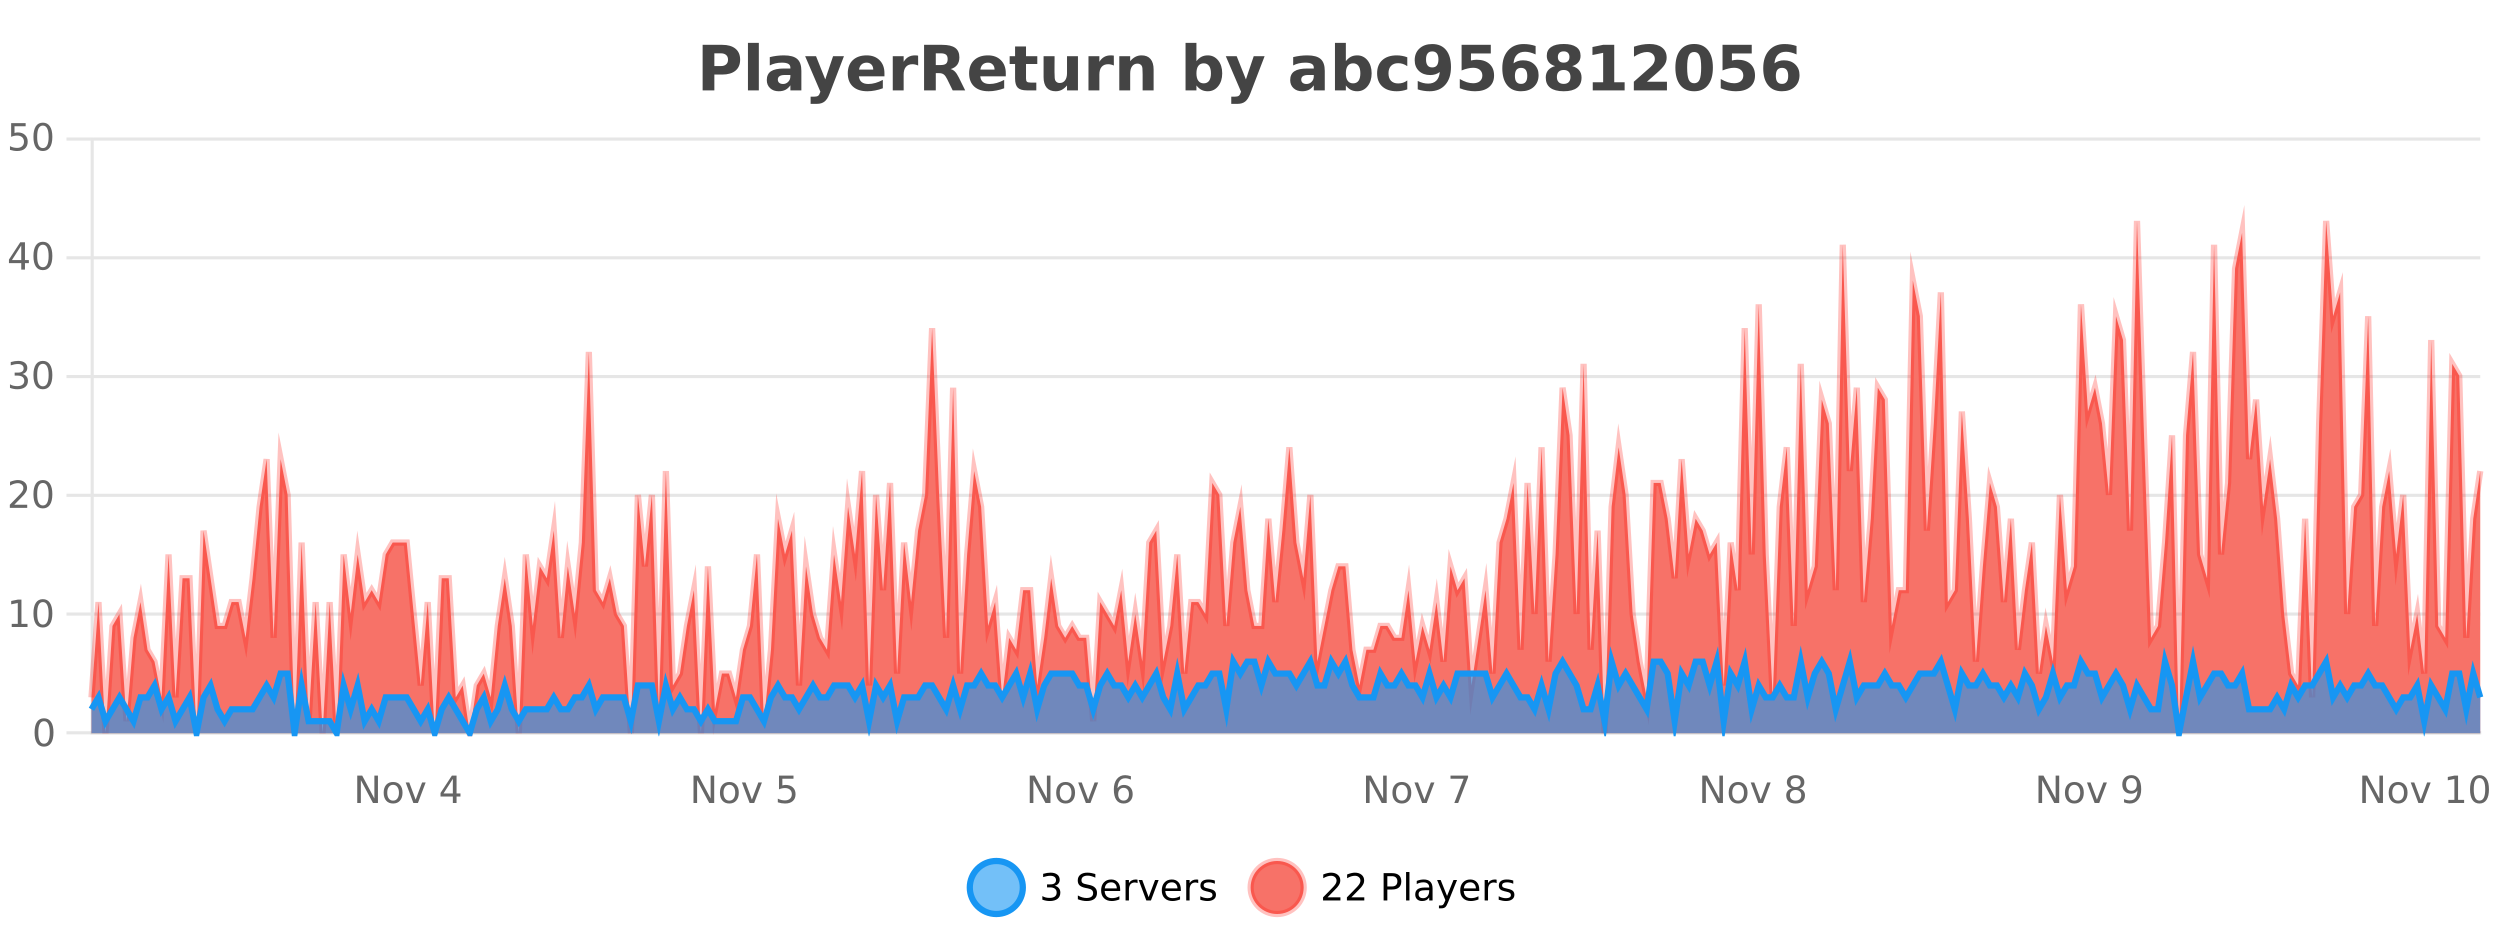 <?xml version="1.0" encoding="UTF-8"?>
<svg xmlns="http://www.w3.org/2000/svg" xmlns:xlink="http://www.w3.org/1999/xlink" width="800pt" height="300pt" viewBox="0 0 800 300" version="1.1">
<defs>
<clipPath id="clip1">
  <path d="M 282 263 L 356 263 L 356 300 L 282 300 Z M 282 263 "/>
</clipPath>
<clipPath id="clip2">
  <path d="M 371 263 L 446 263 L 446 300 L 371 300 Z M 371 263 "/>
</clipPath>
<clipPath id="clip3">
  <path d="M 29.27 70 L 793.68 70 L 793.68 234.602 L 29.27 234.602 Z M 29.27 70 "/>
</clipPath>
<clipPath id="clip4">
  <path d="M 28.27 43 L 794.68 43 L 794.68 235.602 L 28.27 235.602 Z M 28.27 43 "/>
</clipPath>
<clipPath id="clip5">
  <path d="M 29.27 211 L 793.68 211 L 793.68 234.602 L 29.27 234.602 Z M 29.27 211 "/>
</clipPath>
<clipPath id="clip6">
  <path d="M 28.27 183 L 794.68 183 L 794.68 235.602 L 28.27 235.602 Z M 28.27 183 "/>
</clipPath>
</defs>
<g id="surface2022196">
<rect x="0" y="0" width="800" height="300" style="fill:rgb(100%,100%,100%);fill-opacity:1;stroke:none;"/>
<path style="fill:none;stroke-width:1;stroke-linecap:butt;stroke-linejoin:miter;stroke:rgb(0%,0%,0%);stroke-opacity:0.098;stroke-miterlimit:10;" d="M 30 234.5 L 793.68 234.5 "/>
<path style="fill:none;stroke-width:1;stroke-linecap:butt;stroke-linejoin:miter;stroke:rgb(0%,0%,0%);stroke-opacity:0.098;stroke-miterlimit:10;" d="M 21.27 234.5 L 29 234.5 "/>
<path style="fill:none;stroke-width:1;stroke-linecap:butt;stroke-linejoin:miter;stroke:rgb(0%,0%,0%);stroke-opacity:0.098;stroke-miterlimit:10;" d="M 30 196.5 L 793.68 196.5 "/>
<path style="fill:none;stroke-width:1;stroke-linecap:butt;stroke-linejoin:miter;stroke:rgb(0%,0%,0%);stroke-opacity:0.098;stroke-miterlimit:10;" d="M 21.27 196.5 L 29 196.5 "/>
<path style="fill:none;stroke-width:1;stroke-linecap:butt;stroke-linejoin:miter;stroke:rgb(0%,0%,0%);stroke-opacity:0.098;stroke-miterlimit:10;" d="M 30 158.5 L 793.68 158.5 "/>
<path style="fill:none;stroke-width:1;stroke-linecap:butt;stroke-linejoin:miter;stroke:rgb(0%,0%,0%);stroke-opacity:0.098;stroke-miterlimit:10;" d="M 21.27 158.5 L 29 158.5 "/>
<path style="fill:none;stroke-width:1;stroke-linecap:butt;stroke-linejoin:miter;stroke:rgb(0%,0%,0%);stroke-opacity:0.098;stroke-miterlimit:10;" d="M 30 120.5 L 793.68 120.5 "/>
<path style="fill:none;stroke-width:1;stroke-linecap:butt;stroke-linejoin:miter;stroke:rgb(0%,0%,0%);stroke-opacity:0.098;stroke-miterlimit:10;" d="M 21.27 120.5 L 29 120.5 "/>
<path style="fill:none;stroke-width:1;stroke-linecap:butt;stroke-linejoin:miter;stroke:rgb(0%,0%,0%);stroke-opacity:0.098;stroke-miterlimit:10;" d="M 30 82.5 L 793.68 82.5 "/>
<path style="fill:none;stroke-width:1;stroke-linecap:butt;stroke-linejoin:miter;stroke:rgb(0%,0%,0%);stroke-opacity:0.098;stroke-miterlimit:10;" d="M 21.27 82.5 L 29 82.5 "/>
<path style="fill:none;stroke-width:1;stroke-linecap:butt;stroke-linejoin:miter;stroke:rgb(0%,0%,0%);stroke-opacity:0.098;stroke-miterlimit:10;" d="M 30 44.5 L 793.68 44.5 "/>
<path style="fill:none;stroke-width:1;stroke-linecap:butt;stroke-linejoin:miter;stroke:rgb(0%,0%,0%);stroke-opacity:0.098;stroke-miterlimit:10;" d="M 21.27 44.5 L 29 44.5 "/>
<path style=" stroke:none;fill-rule:nonzero;fill:rgb(9.02%,58.824%,95.294%);fill-opacity:0.6;" d="M 327.305 284 C 327.305 288.688 323.508 292.484 318.82 292.484 C 314.133 292.484 310.336 288.688 310.336 284 C 310.336 279.312 314.133 275.516 318.82 275.516 C 323.508 275.516 327.305 279.312 327.305 284 Z M 327.305 284 "/>
<g clip-path="url(#clip1)" clip-rule="nonzero">
<path style="fill:none;stroke-width:2;stroke-linecap:butt;stroke-linejoin:miter;stroke:rgb(9.02%,58.824%,95.294%);stroke-opacity:1;stroke-miterlimit:10;" d="M 327.305 284 C 327.305 288.688 323.508 292.484 318.82 292.484 C 314.133 292.484 310.336 288.688 310.336 284 C 310.336 279.312 314.133 275.516 318.82 275.516 C 323.508 275.516 327.305 279.312 327.305 284 Z M 327.305 284 "/>
</g>
<path style=" stroke:none;fill-rule:nonzero;fill:rgb(0%,0%,0%);fill-opacity:1;" d="M 337.508 283.438 C 338.07 283.562 338.508 283.82 338.82 284.203 C 339.141 284.578 339.305 285.047 339.305 285.609 C 339.305 286.477 339.008 287.148 338.414 287.625 C 337.82 288.094 336.977 288.328 335.883 288.328 C 335.516 288.328 335.137 288.289 334.742 288.219 C 334.355 288.148 333.961 288.039 333.555 287.891 L 333.555 286.75 C 333.875 286.938 334.23 287.086 334.617 287.188 C 335.012 287.281 335.422 287.328 335.852 287.328 C 336.59 287.328 337.152 287.184 337.539 286.891 C 337.934 286.602 338.133 286.172 338.133 285.609 C 338.133 285.102 337.949 284.699 337.586 284.406 C 337.219 284.117 336.719 283.969 336.086 283.969 L 335.055 283.969 L 335.055 283 L 336.133 283 C 336.703 283 337.148 282.887 337.461 282.656 C 337.773 282.418 337.93 282.078 337.93 281.641 C 337.93 281.195 337.766 280.852 337.445 280.609 C 337.133 280.371 336.68 280.25 336.086 280.25 C 335.75 280.25 335.398 280.289 335.023 280.359 C 334.656 280.422 334.25 280.527 333.805 280.672 L 333.805 279.625 C 334.262 279.5 334.684 279.406 335.07 279.344 C 335.465 279.281 335.836 279.25 336.18 279.25 C 337.086 279.25 337.797 279.453 338.32 279.859 C 338.84 280.266 339.102 280.82 339.102 281.516 C 339.102 282.008 338.961 282.418 338.68 282.75 C 338.406 283.086 338.016 283.312 337.508 283.438 Z M 350.508 279.688 L 350.508 280.844 C 350.059 280.637 349.633 280.48 349.227 280.375 C 348.828 280.262 348.449 280.203 348.086 280.203 C 347.438 280.203 346.938 280.328 346.586 280.578 C 346.242 280.828 346.07 281.188 346.07 281.656 C 346.07 282.043 346.184 282.336 346.414 282.531 C 346.641 282.73 347.086 282.887 347.742 283 L 348.445 283.156 C 349.328 283.324 349.98 283.621 350.398 284.047 C 350.824 284.465 351.039 285.027 351.039 285.734 C 351.039 286.59 350.75 287.234 350.18 287.672 C 349.617 288.109 348.781 288.328 347.68 288.328 C 347.273 288.328 346.836 288.281 346.367 288.188 C 345.898 288.094 345.414 287.953 344.914 287.766 L 344.914 286.547 C 345.391 286.82 345.859 287.023 346.32 287.156 C 346.789 287.293 347.242 287.359 347.68 287.359 C 348.355 287.359 348.875 287.23 349.242 286.969 C 349.617 286.699 349.805 286.32 349.805 285.828 C 349.805 285.402 349.668 285.07 349.398 284.828 C 349.137 284.578 348.703 284.398 348.102 284.281 L 347.383 284.141 C 346.496 283.965 345.855 283.688 345.461 283.312 C 345.074 282.938 344.883 282.418 344.883 281.75 C 344.883 280.969 345.152 280.359 345.695 279.922 C 346.234 279.477 346.984 279.25 347.945 279.25 C 348.359 279.25 348.777 279.289 349.195 279.359 C 349.621 279.434 350.059 279.543 350.508 279.688 Z M 358.453 284.609 L 358.453 285.125 L 353.484 285.125 C 353.535 285.875 353.758 286.445 354.156 286.828 C 354.562 287.215 355.117 287.406 355.828 287.406 C 356.242 287.406 356.645 287.359 357.031 287.266 C 357.426 287.164 357.816 287.008 358.203 286.797 L 358.203 287.828 C 357.805 287.984 357.406 288.105 357 288.188 C 356.594 288.281 356.18 288.328 355.766 288.328 C 354.723 288.328 353.895 288.027 353.281 287.422 C 352.664 286.809 352.359 285.98 352.359 284.938 C 352.359 283.867 352.648 283.016 353.234 282.391 C 353.816 281.758 354.598 281.438 355.578 281.438 C 356.461 281.438 357.16 281.727 357.672 282.297 C 358.191 282.859 358.453 283.633 358.453 284.609 Z M 357.375 284.281 C 357.363 283.699 357.195 283.23 356.875 282.875 C 356.551 282.523 356.125 282.344 355.594 282.344 C 354.988 282.344 354.504 282.516 354.141 282.859 C 353.785 283.203 353.582 283.684 353.531 284.297 Z M 364.023 282.594 C 363.898 282.531 363.762 282.484 363.617 282.453 C 363.48 282.414 363.324 282.391 363.148 282.391 C 362.543 282.391 362.074 282.59 361.742 282.984 C 361.418 283.383 361.258 283.953 361.258 284.703 L 361.258 288.156 L 360.18 288.156 L 360.18 281.594 L 361.258 281.594 L 361.258 282.609 C 361.484 282.215 361.781 281.922 362.148 281.734 C 362.512 281.539 362.953 281.438 363.477 281.438 C 363.547 281.438 363.625 281.445 363.711 281.453 C 363.805 281.465 363.902 281.48 364.008 281.5 Z M 364.375 281.594 L 365.516 281.594 L 367.562 287.094 L 369.625 281.594 L 370.766 281.594 L 368.297 288.156 L 366.828 288.156 Z M 377.867 284.609 L 377.867 285.125 L 372.898 285.125 C 372.949 285.875 373.172 286.445 373.57 286.828 C 373.977 287.215 374.531 287.406 375.242 287.406 C 375.656 287.406 376.059 287.359 376.445 287.266 C 376.84 287.164 377.23 287.008 377.617 286.797 L 377.617 287.828 C 377.219 287.984 376.82 288.105 376.414 288.188 C 376.008 288.281 375.594 288.328 375.18 288.328 C 374.137 288.328 373.309 288.027 372.695 287.422 C 372.078 286.809 371.773 285.98 371.773 284.938 C 371.773 283.867 372.062 283.016 372.648 282.391 C 373.23 281.758 374.012 281.438 374.992 281.438 C 375.875 281.438 376.574 281.727 377.086 282.297 C 377.605 282.859 377.867 283.633 377.867 284.609 Z M 376.789 284.281 C 376.777 283.699 376.609 283.23 376.289 282.875 C 375.965 282.523 375.539 282.344 375.008 282.344 C 374.402 282.344 373.918 282.516 373.555 282.859 C 373.199 283.203 372.996 283.684 372.945 284.297 Z M 383.438 282.594 C 383.312 282.531 383.176 282.484 383.031 282.453 C 382.895 282.414 382.738 282.391 382.562 282.391 C 381.957 282.391 381.488 282.59 381.156 282.984 C 380.832 283.383 380.672 283.953 380.672 284.703 L 380.672 288.156 L 379.594 288.156 L 379.594 281.594 L 380.672 281.594 L 380.672 282.609 C 380.898 282.215 381.195 281.922 381.562 281.734 C 381.926 281.539 382.367 281.438 382.891 281.438 C 382.961 281.438 383.039 281.445 383.125 281.453 C 383.219 281.465 383.316 281.48 383.422 281.5 Z M 388.75 281.781 L 388.75 282.812 C 388.445 282.656 388.129 282.543 387.797 282.469 C 387.473 282.387 387.133 282.344 386.781 282.344 C 386.25 282.344 385.848 282.43 385.578 282.594 C 385.305 282.75 385.172 282.996 385.172 283.328 C 385.172 283.578 385.266 283.777 385.453 283.922 C 385.648 284.059 386.039 284.188 386.625 284.312 L 386.984 284.406 C 387.754 284.562 388.301 284.793 388.625 285.094 C 388.945 285.398 389.109 285.812 389.109 286.344 C 389.109 286.961 388.863 287.445 388.375 287.797 C 387.895 288.152 387.234 288.328 386.391 288.328 C 386.035 288.328 385.664 288.289 385.281 288.219 C 384.906 288.156 384.508 288.059 384.094 287.922 L 384.094 286.797 C 384.488 287.008 384.879 287.164 385.266 287.266 C 385.648 287.371 386.035 287.422 386.422 287.422 C 386.922 287.422 387.305 287.34 387.578 287.172 C 387.859 286.996 388 286.746 388 286.422 C 388 286.133 387.898 285.906 387.703 285.75 C 387.504 285.594 387.07 285.445 386.406 285.297 L 386.031 285.219 C 385.363 285.074 384.879 284.855 384.578 284.562 C 384.285 284.273 384.141 283.875 384.141 283.375 C 384.141 282.75 384.359 282.273 384.797 281.938 C 385.234 281.605 385.852 281.438 386.656 281.438 C 387.051 281.438 387.426 281.469 387.781 281.531 C 388.133 281.586 388.457 281.668 388.75 281.781 Z M 328.82 277.016 "/>
<path style=" stroke:none;fill-rule:nonzero;fill:rgb(96.863%,44.706%,40.784%);fill-opacity:1;" d="M 417.172 284 C 417.172 288.688 413.375 292.484 408.688 292.484 C 404 292.484 400.203 288.688 400.203 284 C 400.203 279.312 404 275.516 408.688 275.516 C 413.375 275.516 417.172 279.312 417.172 284 Z M 417.172 284 "/>
<g clip-path="url(#clip2)" clip-rule="nonzero">
<path style="fill:none;stroke-width:2;stroke-linecap:butt;stroke-linejoin:miter;stroke:rgb(100%,4.706%,0%);stroke-opacity:0.247;stroke-miterlimit:10;" d="M 417.172 284 C 417.172 288.688 413.375 292.484 408.688 292.484 C 404 292.484 400.203 288.688 400.203 284 C 400.203 279.312 404 275.516 408.688 275.516 C 413.375 275.516 417.172 279.312 417.172 284 Z M 417.172 284 "/>
</g>
<path style=" stroke:none;fill-rule:nonzero;fill:rgb(0%,0%,0%);fill-opacity:1;" d="M 424.797 287.156 L 428.938 287.156 L 428.938 288.156 L 423.375 288.156 L 423.375 287.156 C 423.82 286.699 424.43 286.078 425.203 285.297 C 425.984 284.508 426.473 283.996 426.672 283.766 C 427.055 283.352 427.32 282.996 427.469 282.703 C 427.625 282.402 427.703 282.109 427.703 281.828 C 427.703 281.359 427.535 280.98 427.203 280.688 C 426.879 280.398 426.457 280.25 425.938 280.25 C 425.562 280.25 425.164 280.312 424.75 280.438 C 424.344 280.562 423.906 280.762 423.438 281.031 L 423.438 279.828 C 423.914 279.641 424.359 279.5 424.766 279.406 C 425.18 279.305 425.562 279.25 425.906 279.25 C 426.812 279.25 427.535 279.48 428.078 279.938 C 428.617 280.387 428.891 280.992 428.891 281.75 C 428.891 282.105 428.82 282.445 428.688 282.766 C 428.551 283.09 428.305 283.469 427.953 283.906 C 427.848 284.023 427.535 284.352 427.016 284.891 C 426.492 285.434 425.754 286.188 424.797 287.156 Z M 432.434 287.156 L 436.574 287.156 L 436.574 288.156 L 431.012 288.156 L 431.012 287.156 C 431.457 286.699 432.066 286.078 432.84 285.297 C 433.621 284.508 434.109 283.996 434.309 283.766 C 434.691 283.352 434.957 282.996 435.105 282.703 C 435.262 282.402 435.34 282.109 435.34 281.828 C 435.34 281.359 435.172 280.98 434.84 280.688 C 434.516 280.398 434.094 280.25 433.574 280.25 C 433.199 280.25 432.801 280.312 432.387 280.438 C 431.98 280.562 431.543 280.762 431.074 281.031 L 431.074 279.828 C 431.551 279.641 431.996 279.5 432.402 279.406 C 432.816 279.305 433.199 279.25 433.543 279.25 C 434.449 279.25 435.172 279.48 435.715 279.938 C 436.254 280.387 436.527 280.992 436.527 281.75 C 436.527 282.105 436.457 282.445 436.324 282.766 C 436.188 283.09 435.941 283.469 435.59 283.906 C 435.484 284.023 435.172 284.352 434.652 284.891 C 434.129 285.434 433.391 286.188 432.434 287.156 Z M 443.945 280.375 L 443.945 283.672 L 445.43 283.672 C 445.98 283.672 446.406 283.531 446.711 283.25 C 447.012 282.961 447.164 282.547 447.164 282.016 C 447.164 281.496 447.012 281.094 446.711 280.812 C 446.406 280.523 445.98 280.375 445.43 280.375 Z M 442.758 279.406 L 445.43 279.406 C 446.418 279.406 447.164 279.633 447.664 280.078 C 448.164 280.516 448.414 281.164 448.414 282.016 C 448.414 282.883 448.164 283.539 447.664 283.984 C 447.164 284.422 446.418 284.641 445.43 284.641 L 443.945 284.641 L 443.945 288.156 L 442.758 288.156 Z M 449.945 279.031 L 451.023 279.031 L 451.023 288.156 L 449.945 288.156 Z M 456.266 284.859 C 455.398 284.859 454.797 284.961 454.453 285.156 C 454.117 285.355 453.953 285.695 453.953 286.172 C 453.953 286.559 454.078 286.867 454.328 287.094 C 454.586 287.312 454.93 287.422 455.359 287.422 C 455.961 287.422 456.441 287.215 456.797 286.797 C 457.16 286.371 457.344 285.805 457.344 285.094 L 457.344 284.859 Z M 458.422 284.406 L 458.422 288.156 L 457.344 288.156 L 457.344 287.156 C 457.094 287.555 456.785 287.852 456.422 288.047 C 456.055 288.234 455.609 288.328 455.078 288.328 C 454.398 288.328 453.863 288.141 453.469 287.766 C 453.07 287.383 452.875 286.875 452.875 286.25 C 452.875 285.512 453.117 284.953 453.609 284.578 C 454.109 284.203 454.848 284.016 455.828 284.016 L 457.344 284.016 L 457.344 283.906 C 457.344 283.406 457.176 283.023 456.844 282.75 C 456.52 282.48 456.066 282.344 455.484 282.344 C 455.109 282.344 454.738 282.391 454.375 282.484 C 454.02 282.578 453.68 282.715 453.359 282.891 L 453.359 281.891 C 453.754 281.734 454.133 281.621 454.5 281.547 C 454.875 281.477 455.238 281.438 455.594 281.438 C 456.539 281.438 457.25 281.684 457.719 282.172 C 458.188 282.664 458.422 283.406 458.422 284.406 Z M 463.367 288.766 C 463.062 289.547 462.766 290.055 462.477 290.297 C 462.184 290.535 461.797 290.656 461.32 290.656 L 460.461 290.656 L 460.461 289.75 L 461.086 289.75 C 461.387 289.75 461.617 289.676 461.773 289.531 C 461.938 289.395 462.121 289.066 462.32 288.547 L 462.523 288.047 L 459.867 281.594 L 461.008 281.594 L 463.055 286.719 L 465.117 281.594 L 466.258 281.594 Z M 473.359 284.609 L 473.359 285.125 L 468.391 285.125 C 468.441 285.875 468.664 286.445 469.062 286.828 C 469.469 287.215 470.023 287.406 470.734 287.406 C 471.148 287.406 471.551 287.359 471.938 287.266 C 472.332 287.164 472.723 287.008 473.109 286.797 L 473.109 287.828 C 472.711 287.984 472.312 288.105 471.906 288.188 C 471.5 288.281 471.086 288.328 470.672 288.328 C 469.629 288.328 468.801 288.027 468.188 287.422 C 467.57 286.809 467.266 285.98 467.266 284.938 C 467.266 283.867 467.555 283.016 468.141 282.391 C 468.723 281.758 469.504 281.438 470.484 281.438 C 471.367 281.438 472.066 281.727 472.578 282.297 C 473.098 282.859 473.359 283.633 473.359 284.609 Z M 472.281 284.281 C 472.27 283.699 472.102 283.23 471.781 282.875 C 471.457 282.523 471.031 282.344 470.5 282.344 C 469.895 282.344 469.41 282.516 469.047 282.859 C 468.691 283.203 468.488 283.684 468.438 284.297 Z M 478.93 282.594 C 478.805 282.531 478.668 282.484 478.523 282.453 C 478.387 282.414 478.23 282.391 478.055 282.391 C 477.449 282.391 476.98 282.59 476.648 282.984 C 476.324 283.383 476.164 283.953 476.164 284.703 L 476.164 288.156 L 475.086 288.156 L 475.086 281.594 L 476.164 281.594 L 476.164 282.609 C 476.391 282.215 476.688 281.922 477.055 281.734 C 477.418 281.539 477.859 281.438 478.383 281.438 C 478.453 281.438 478.531 281.445 478.617 281.453 C 478.711 281.465 478.809 281.48 478.914 281.5 Z M 484.242 281.781 L 484.242 282.812 C 483.938 282.656 483.621 282.543 483.289 282.469 C 482.965 282.387 482.625 282.344 482.273 282.344 C 481.742 282.344 481.34 282.43 481.07 282.594 C 480.797 282.75 480.664 282.996 480.664 283.328 C 480.664 283.578 480.758 283.777 480.945 283.922 C 481.141 284.059 481.531 284.188 482.117 284.312 L 482.477 284.406 C 483.246 284.562 483.793 284.793 484.117 285.094 C 484.438 285.398 484.602 285.812 484.602 286.344 C 484.602 286.961 484.355 287.445 483.867 287.797 C 483.387 288.152 482.727 288.328 481.883 288.328 C 481.527 288.328 481.156 288.289 480.773 288.219 C 480.398 288.156 480 288.059 479.586 287.922 L 479.586 286.797 C 479.98 287.008 480.371 287.164 480.758 287.266 C 481.141 287.371 481.527 287.422 481.914 287.422 C 482.414 287.422 482.797 287.34 483.07 287.172 C 483.352 286.996 483.492 286.746 483.492 286.422 C 483.492 286.133 483.391 285.906 483.195 285.75 C 482.996 285.594 482.562 285.445 481.898 285.297 L 481.523 285.219 C 480.855 285.074 480.371 284.855 480.07 284.562 C 479.777 284.273 479.633 283.875 479.633 283.375 C 479.633 282.75 479.852 282.273 480.289 281.938 C 480.727 281.605 481.344 281.438 482.148 281.438 C 482.543 281.438 482.918 281.469 483.273 281.531 C 483.625 281.586 483.949 281.668 484.242 281.781 Z M 418.688 277.016 "/>
<path style=" stroke:none;fill-rule:nonzero;fill:rgb(26.667%,26.667%,26.667%);fill-opacity:1;" d="M 224.844 14.344 L 231.078 14.344 C 232.93 14.344 234.352 14.758 235.344 15.578 C 236.344 16.402 236.844 17.574 236.844 19.094 C 236.844 20.625 236.344 21.805 235.344 22.625 C 234.352 23.449 232.93 23.859 231.078 23.859 L 228.594 23.859 L 228.594 28.922 L 224.844 28.922 Z M 228.594 17.062 L 228.594 21.141 L 230.672 21.141 C 231.398 21.141 231.961 20.965 232.359 20.609 C 232.766 20.258 232.969 19.75 232.969 19.094 C 232.969 18.449 232.766 17.949 232.359 17.594 C 231.961 17.242 231.398 17.062 230.672 17.062 Z M 239.344 13.719 L 242.828 13.719 L 242.828 28.922 L 239.344 28.922 Z M 251.094 24 C 250.363 24 249.816 24.125 249.453 24.375 C 249.086 24.617 248.906 24.98 248.906 25.469 C 248.906 25.906 249.051 26.25 249.344 26.5 C 249.645 26.75 250.055 26.875 250.578 26.875 C 251.234 26.875 251.785 26.641 252.234 26.172 C 252.691 25.703 252.922 25.117 252.922 24.406 L 252.922 24 Z M 256.438 22.688 L 256.438 28.922 L 252.922 28.922 L 252.922 27.297 C 252.453 27.965 251.922 28.449 251.328 28.75 C 250.742 29.051 250.031 29.203 249.188 29.203 C 248.062 29.203 247.145 28.875 246.438 28.219 C 245.727 27.555 245.375 26.695 245.375 25.641 C 245.375 24.359 245.812 23.422 246.688 22.828 C 247.57 22.227 248.961 21.922 250.859 21.922 L 252.922 21.922 L 252.922 21.641 C 252.922 21.09 252.703 20.688 252.266 20.438 C 251.828 20.18 251.145 20.047 250.219 20.047 C 249.469 20.047 248.77 20.125 248.125 20.281 C 247.477 20.43 246.879 20.648 246.328 20.938 L 246.328 18.281 C 247.078 18.094 247.828 17.953 248.578 17.859 C 249.336 17.766 250.098 17.719 250.859 17.719 C 252.828 17.719 254.25 18.109 255.125 18.891 C 256 19.664 256.438 20.93 256.438 22.688 Z M 257.645 17.984 L 261.129 17.984 L 264.082 25.406 L 266.582 17.984 L 270.066 17.984 L 265.473 29.953 C 265.012 31.172 264.473 32.02 263.848 32.5 C 263.23 32.988 262.426 33.234 261.426 33.234 L 259.395 33.234 L 259.395 30.938 L 260.488 30.938 C 261.082 30.938 261.512 30.844 261.785 30.656 C 262.055 30.469 262.262 30.129 262.41 29.641 L 262.52 29.344 Z M 283.023 23.422 L 283.023 24.422 L 274.852 24.422 C 274.934 25.246 275.23 25.859 275.742 26.266 C 276.25 26.672 276.961 26.875 277.867 26.875 C 278.605 26.875 279.359 26.766 280.133 26.547 C 280.902 26.328 281.695 26 282.508 25.562 L 282.508 28.25 C 281.684 28.562 280.855 28.797 280.023 28.953 C 279.199 29.117 278.375 29.203 277.555 29.203 C 275.574 29.203 274.031 28.703 272.93 27.703 C 271.836 26.695 271.289 25.281 271.289 23.469 C 271.289 21.68 271.824 20.273 272.898 19.25 C 273.98 18.23 275.465 17.719 277.352 17.719 C 279.07 17.719 280.445 18.242 281.477 19.281 C 282.508 20.312 283.023 21.695 283.023 23.422 Z M 279.43 22.266 C 279.43 21.602 279.234 21.062 278.852 20.656 C 278.465 20.25 277.961 20.047 277.336 20.047 C 276.656 20.047 276.105 20.242 275.68 20.625 C 275.262 21 275 21.547 274.898 22.266 Z M 293.809 20.969 C 293.496 20.824 293.188 20.719 292.887 20.656 C 292.582 20.586 292.281 20.547 291.98 20.547 C 291.074 20.547 290.375 20.836 289.887 21.406 C 289.406 21.98 289.168 22.805 289.168 23.875 L 289.168 28.922 L 285.684 28.922 L 285.684 17.984 L 289.168 17.984 L 289.168 19.781 C 289.613 19.062 290.129 18.543 290.715 18.219 C 291.297 17.887 291.996 17.719 292.809 17.719 C 292.934 17.719 293.062 17.727 293.199 17.734 C 293.332 17.746 293.531 17.766 293.793 17.797 Z M 301.031 20.812 C 301.82 20.812 302.391 20.668 302.734 20.375 C 303.078 20.074 303.25 19.59 303.25 18.922 C 303.25 18.258 303.078 17.781 302.734 17.5 C 302.391 17.211 301.82 17.062 301.031 17.062 L 299.453 17.062 L 299.453 20.812 Z M 299.453 23.406 L 299.453 28.922 L 295.703 28.922 L 295.703 14.344 L 301.438 14.344 C 303.352 14.344 304.758 14.668 305.656 15.312 C 306.551 15.961 307 16.977 307 18.359 C 307 19.328 306.766 20.125 306.297 20.75 C 305.836 21.367 305.141 21.82 304.203 22.109 C 304.711 22.227 305.172 22.492 305.578 22.906 C 305.984 23.312 306.395 23.938 306.812 24.781 L 308.859 28.922 L 304.859 28.922 L 303.078 25.297 C 302.723 24.57 302.359 24.074 301.984 23.812 C 301.617 23.543 301.129 23.406 300.516 23.406 Z M 321.852 23.422 L 321.852 24.422 L 313.68 24.422 C 313.762 25.246 314.059 25.859 314.57 26.266 C 315.078 26.672 315.789 26.875 316.695 26.875 C 317.434 26.875 318.188 26.766 318.961 26.547 C 319.73 26.328 320.523 26 321.336 25.562 L 321.336 28.25 C 320.512 28.562 319.684 28.797 318.852 28.953 C 318.027 29.117 317.203 29.203 316.383 29.203 C 314.402 29.203 312.859 28.703 311.758 27.703 C 310.664 26.695 310.117 25.281 310.117 23.469 C 310.117 21.68 310.652 20.273 311.727 19.25 C 312.809 18.23 314.293 17.719 316.18 17.719 C 317.898 17.719 319.273 18.242 320.305 19.281 C 321.336 20.312 321.852 21.695 321.852 23.422 Z M 318.258 22.266 C 318.258 21.602 318.062 21.062 317.68 20.656 C 317.293 20.25 316.789 20.047 316.164 20.047 C 315.484 20.047 314.934 20.242 314.508 20.625 C 314.09 21 313.828 21.547 313.727 22.266 Z M 328.324 14.875 L 328.324 17.984 L 331.934 17.984 L 331.934 20.484 L 328.324 20.484 L 328.324 25.125 C 328.324 25.637 328.422 25.98 328.621 26.156 C 328.828 26.336 329.23 26.422 329.824 26.422 L 331.621 26.422 L 331.621 28.922 L 328.621 28.922 C 327.246 28.922 326.266 28.637 325.684 28.062 C 325.109 27.48 324.824 26.5 324.824 25.125 L 324.824 20.484 L 323.09 20.484 L 323.09 17.984 L 324.824 17.984 L 324.824 14.875 Z M 333.945 24.656 L 333.945 17.984 L 337.461 17.984 L 337.461 19.078 C 337.461 19.672 337.453 20.418 337.445 21.312 C 337.445 22.211 337.445 22.805 337.445 23.094 C 337.445 23.98 337.465 24.617 337.508 25 C 337.559 25.387 337.637 25.668 337.742 25.844 C 337.887 26.074 338.074 26.25 338.305 26.375 C 338.531 26.5 338.797 26.562 339.102 26.562 C 339.828 26.562 340.402 26.281 340.82 25.719 C 341.234 25.156 341.445 24.383 341.445 23.391 L 341.445 17.984 L 344.945 17.984 L 344.945 28.922 L 341.445 28.922 L 341.445 27.344 C 340.914 27.98 340.352 28.449 339.758 28.75 C 339.172 29.051 338.527 29.203 337.82 29.203 C 336.559 29.203 335.594 28.82 334.93 28.047 C 334.273 27.266 333.945 26.137 333.945 24.656 Z M 356.438 20.969 C 356.125 20.824 355.816 20.719 355.516 20.656 C 355.211 20.586 354.91 20.547 354.609 20.547 C 353.703 20.547 353.004 20.836 352.516 21.406 C 352.035 21.98 351.797 22.805 351.797 23.875 L 351.797 28.922 L 348.312 28.922 L 348.312 17.984 L 351.797 17.984 L 351.797 19.781 C 352.242 19.062 352.758 18.543 353.344 18.219 C 353.926 17.887 354.625 17.719 355.438 17.719 C 355.562 17.719 355.691 17.727 355.828 17.734 C 355.961 17.746 356.16 17.766 356.422 17.797 Z M 369.156 22.266 L 369.156 28.922 L 365.641 28.922 L 365.641 23.828 C 365.641 22.883 365.617 22.23 365.578 21.875 C 365.535 21.512 365.461 21.246 365.359 21.078 C 365.223 20.852 365.035 20.672 364.797 20.547 C 364.566 20.422 364.301 20.359 364 20.359 C 363.27 20.359 362.695 20.641 362.281 21.203 C 361.863 21.766 361.656 22.547 361.656 23.547 L 361.656 28.922 L 358.172 28.922 L 358.172 17.984 L 361.656 17.984 L 361.656 19.578 C 362.188 18.945 362.75 18.477 363.344 18.172 C 363.938 17.871 364.586 17.719 365.297 17.719 C 366.566 17.719 367.523 18.109 368.172 18.891 C 368.828 19.664 369.156 20.789 369.156 22.266 Z M 385.188 26.672 C 385.938 26.672 386.508 26.402 386.906 25.859 C 387.301 25.309 387.5 24.512 387.5 23.469 C 387.5 22.43 387.301 21.637 386.906 21.094 C 386.508 20.543 385.938 20.266 385.188 20.266 C 384.438 20.266 383.859 20.543 383.453 21.094 C 383.055 21.637 382.859 22.43 382.859 23.469 C 382.859 24.5 383.055 25.293 383.453 25.844 C 383.859 26.398 384.438 26.672 385.188 26.672 Z M 382.859 19.578 C 383.348 18.945 383.883 18.477 384.469 18.172 C 385.051 17.871 385.723 17.719 386.484 17.719 C 387.836 17.719 388.945 18.258 389.812 19.328 C 390.676 20.402 391.109 21.781 391.109 23.469 C 391.109 25.148 390.676 26.523 389.812 27.594 C 388.945 28.668 387.836 29.203 386.484 29.203 C 385.723 29.203 385.051 29.051 384.469 28.75 C 383.883 28.449 383.348 27.98 382.859 27.344 L 382.859 28.922 L 379.375 28.922 L 379.375 13.719 L 382.859 13.719 Z M 392.254 17.984 L 395.738 17.984 L 398.691 25.406 L 401.191 17.984 L 404.676 17.984 L 400.082 29.953 C 399.621 31.172 399.082 32.02 398.457 32.5 C 397.84 32.988 397.035 33.234 396.035 33.234 L 394.004 33.234 L 394.004 30.938 L 395.098 30.938 C 395.691 30.938 396.121 30.844 396.395 30.656 C 396.664 30.469 396.871 30.129 397.02 29.641 L 397.129 29.344 Z M 418.582 24 C 417.852 24 417.305 24.125 416.941 24.375 C 416.574 24.617 416.395 24.98 416.395 25.469 C 416.395 25.906 416.539 26.25 416.832 26.5 C 417.133 26.75 417.543 26.875 418.066 26.875 C 418.723 26.875 419.273 26.641 419.723 26.172 C 420.18 25.703 420.41 25.117 420.41 24.406 L 420.41 24 Z M 423.926 22.688 L 423.926 28.922 L 420.41 28.922 L 420.41 27.297 C 419.941 27.965 419.41 28.449 418.816 28.75 C 418.23 29.051 417.52 29.203 416.676 29.203 C 415.551 29.203 414.633 28.875 413.926 28.219 C 413.215 27.555 412.863 26.695 412.863 25.641 C 412.863 24.359 413.301 23.422 414.176 22.828 C 415.059 22.227 416.449 21.922 418.348 21.922 L 420.41 21.922 L 420.41 21.641 C 420.41 21.09 420.191 20.688 419.754 20.438 C 419.316 20.18 418.633 20.047 417.707 20.047 C 416.957 20.047 416.258 20.125 415.613 20.281 C 414.965 20.43 414.367 20.648 413.816 20.938 L 413.816 18.281 C 414.566 18.094 415.316 17.953 416.066 17.859 C 416.824 17.766 417.586 17.719 418.348 17.719 C 420.316 17.719 421.738 18.109 422.613 18.891 C 423.488 19.664 423.926 20.93 423.926 22.688 Z M 433 26.672 C 433.75 26.672 434.32 26.402 434.719 25.859 C 435.113 25.309 435.312 24.512 435.312 23.469 C 435.312 22.43 435.113 21.637 434.719 21.094 C 434.32 20.543 433.75 20.266 433 20.266 C 432.25 20.266 431.672 20.543 431.266 21.094 C 430.867 21.637 430.672 22.43 430.672 23.469 C 430.672 24.5 430.867 25.293 431.266 25.844 C 431.672 26.398 432.25 26.672 433 26.672 Z M 430.672 19.578 C 431.16 18.945 431.695 18.477 432.281 18.172 C 432.863 17.871 433.535 17.719 434.297 17.719 C 435.648 17.719 436.758 18.258 437.625 19.328 C 438.488 20.402 438.922 21.781 438.922 23.469 C 438.922 25.148 438.488 26.523 437.625 27.594 C 436.758 28.668 435.648 29.203 434.297 29.203 C 433.535 29.203 432.863 29.051 432.281 28.75 C 431.695 28.449 431.16 27.98 430.672 27.344 L 430.672 28.922 L 427.188 28.922 L 427.188 13.719 L 430.672 13.719 Z M 450.332 18.328 L 450.332 21.172 C 449.863 20.852 449.387 20.609 448.91 20.453 C 448.43 20.297 447.93 20.219 447.41 20.219 C 446.441 20.219 445.68 20.508 445.129 21.078 C 444.586 21.641 444.316 22.438 444.316 23.469 C 444.316 24.492 444.586 25.289 445.129 25.859 C 445.68 26.422 446.441 26.703 447.41 26.703 C 447.961 26.703 448.48 26.625 448.973 26.469 C 449.461 26.305 449.914 26.059 450.332 25.734 L 450.332 28.594 C 449.789 28.805 449.238 28.953 448.676 29.047 C 448.113 29.148 447.543 29.203 446.973 29.203 C 445.004 29.203 443.461 28.699 442.348 27.688 C 441.23 26.68 440.676 25.273 440.676 23.469 C 440.676 21.656 441.23 20.246 442.348 19.234 C 443.461 18.227 445.004 17.719 446.973 17.719 C 447.543 17.719 448.105 17.773 448.66 17.875 C 449.223 17.969 449.777 18.121 450.332 18.328 Z M 453.672 28.594 L 453.672 25.906 C 454.273 26.188 454.848 26.402 455.391 26.547 C 455.941 26.684 456.484 26.75 457.016 26.75 C 458.129 26.75 459 26.438 459.625 25.812 C 460.25 25.188 460.617 24.266 460.734 23.047 C 460.297 23.371 459.82 23.617 459.312 23.781 C 458.812 23.938 458.27 24.016 457.688 24.016 C 456.195 24.016 454.992 23.586 454.078 22.719 C 453.16 21.844 452.703 20.699 452.703 19.281 C 452.703 17.711 453.211 16.453 454.234 15.516 C 455.254 14.57 456.617 14.094 458.328 14.094 C 460.234 14.094 461.707 14.734 462.75 16.016 C 463.789 17.297 464.312 19.109 464.312 21.453 C 464.312 23.871 463.703 25.766 462.484 27.141 C 461.266 28.516 459.594 29.203 457.469 29.203 C 456.789 29.203 456.141 29.148 455.516 29.047 C 454.891 28.953 454.273 28.805 453.672 28.594 Z M 458.312 21.578 C 458.969 21.578 459.461 21.367 459.797 20.938 C 460.129 20.512 460.297 19.871 460.297 19.016 C 460.297 18.172 460.129 17.539 459.797 17.109 C 459.461 16.672 458.969 16.453 458.312 16.453 C 457.656 16.453 457.16 16.672 456.828 17.109 C 456.492 17.539 456.328 18.172 456.328 19.016 C 456.328 19.871 456.492 20.512 456.828 20.938 C 457.16 21.367 457.656 21.578 458.312 21.578 Z M 467.711 14.344 L 477.055 14.344 L 477.055 17.109 L 470.711 17.109 L 470.711 19.359 C 470.992 19.289 471.277 19.23 471.57 19.188 C 471.859 19.137 472.164 19.109 472.477 19.109 C 474.246 19.109 475.625 19.559 476.617 20.453 C 477.605 21.34 478.102 22.578 478.102 24.172 C 478.102 25.746 477.559 26.98 476.477 27.875 C 475.402 28.762 473.914 29.203 472.008 29.203 C 471.172 29.203 470.352 29.117 469.539 28.953 C 468.734 28.797 467.934 28.559 467.133 28.234 L 467.133 25.281 C 467.922 25.742 468.672 26.086 469.383 26.312 C 470.102 26.531 470.777 26.641 471.414 26.641 C 472.32 26.641 473.031 26.422 473.555 25.984 C 474.086 25.539 474.352 24.934 474.352 24.172 C 474.352 23.402 474.086 22.797 473.555 22.359 C 473.031 21.914 472.32 21.688 471.414 21.688 C 470.871 21.688 470.293 21.762 469.68 21.906 C 469.062 22.043 468.406 22.258 467.711 22.547 Z M 486.738 21.719 C 486.082 21.719 485.586 21.934 485.254 22.359 C 484.93 22.789 484.77 23.43 484.77 24.281 C 484.77 25.137 484.93 25.777 485.254 26.203 C 485.586 26.633 486.082 26.844 486.738 26.844 C 487.402 26.844 487.898 26.633 488.223 26.203 C 488.555 25.777 488.723 25.137 488.723 24.281 C 488.723 23.43 488.555 22.789 488.223 22.359 C 487.898 21.934 487.402 21.719 486.738 21.719 Z M 491.395 14.719 L 491.395 17.422 C 490.77 17.133 490.18 16.918 489.629 16.781 C 489.086 16.637 488.555 16.562 488.035 16.562 C 486.918 16.562 486.051 16.875 485.426 17.5 C 484.801 18.117 484.434 19.039 484.332 20.266 C 484.758 19.945 485.223 19.703 485.723 19.547 C 486.223 19.383 486.77 19.297 487.363 19.297 C 488.852 19.297 490.055 19.734 490.973 20.609 C 491.887 21.484 492.348 22.625 492.348 24.031 C 492.348 25.594 491.836 26.852 490.816 27.797 C 489.793 28.734 488.426 29.203 486.707 29.203 C 484.809 29.203 483.34 28.562 482.301 27.281 C 481.258 26 480.738 24.188 480.738 21.844 C 480.738 19.438 481.348 17.547 482.566 16.172 C 483.785 14.789 485.449 14.094 487.566 14.094 C 488.23 14.094 488.879 14.148 489.504 14.25 C 490.137 14.355 490.77 14.512 491.395 14.719 Z M 500.391 22.391 C 499.68 22.391 499.141 22.586 498.766 22.969 C 498.391 23.355 498.203 23.906 498.203 24.625 C 498.203 25.344 498.391 25.898 498.766 26.281 C 499.141 26.656 499.68 26.844 500.391 26.844 C 501.086 26.844 501.617 26.656 501.984 26.281 C 502.359 25.898 502.547 25.344 502.547 24.625 C 502.547 23.906 502.359 23.355 501.984 22.969 C 501.617 22.586 501.086 22.391 500.391 22.391 Z M 497.641 21.156 C 496.754 20.887 496.086 20.477 495.641 19.922 C 495.191 19.371 494.969 18.684 494.969 17.859 C 494.969 16.633 495.426 15.695 496.344 15.047 C 497.258 14.402 498.609 14.078 500.391 14.078 C 502.148 14.078 503.488 14.402 504.406 15.047 C 505.32 15.684 505.781 16.621 505.781 17.859 C 505.781 18.684 505.551 19.371 505.094 19.922 C 504.645 20.477 503.977 20.887 503.094 21.156 C 504.082 21.43 504.828 21.871 505.328 22.484 C 505.836 23.102 506.094 23.875 506.094 24.812 C 506.094 26.262 505.613 27.355 504.656 28.094 C 503.695 28.836 502.273 29.203 500.391 29.203 C 498.492 29.203 497.062 28.836 496.094 28.094 C 495.125 27.355 494.641 26.262 494.641 24.812 C 494.641 23.875 494.891 23.102 495.391 22.484 C 495.898 21.871 496.648 21.43 497.641 21.156 Z M 498.516 18.234 C 498.516 18.82 498.676 19.266 499 19.578 C 499.32 19.891 499.785 20.047 500.391 20.047 C 500.973 20.047 501.422 19.891 501.734 19.578 C 502.055 19.266 502.219 18.82 502.219 18.234 C 502.219 17.664 502.055 17.219 501.734 16.906 C 501.422 16.594 500.973 16.438 500.391 16.438 C 499.785 16.438 499.32 16.594 499 16.906 C 498.676 17.219 498.516 17.664 498.516 18.234 Z M 509.68 26.328 L 513.008 26.328 L 513.008 16.906 L 509.586 17.609 L 509.586 15.047 L 512.977 14.344 L 516.555 14.344 L 516.555 26.328 L 519.883 26.328 L 519.883 28.922 L 509.68 28.922 Z M 527.016 26.156 L 533.422 26.156 L 533.422 28.922 L 522.828 28.922 L 522.828 26.156 L 528.156 21.453 C 528.633 21.027 528.984 20.609 529.203 20.203 C 529.43 19.789 529.547 19.359 529.547 18.922 C 529.547 18.234 529.316 17.684 528.859 17.266 C 528.398 16.852 527.789 16.641 527.031 16.641 C 526.445 16.641 525.805 16.766 525.109 17.016 C 524.41 17.266 523.664 17.641 522.875 18.141 L 522.875 14.938 C 523.719 14.656 524.551 14.445 525.375 14.297 C 526.207 14.152 527.02 14.078 527.812 14.078 C 529.562 14.078 530.914 14.465 531.875 15.234 C 532.844 15.996 533.328 17.062 533.328 18.438 C 533.328 19.242 533.117 19.984 532.703 20.672 C 532.297 21.352 531.438 22.266 530.125 23.422 Z M 544.371 21.609 C 544.371 19.789 544.199 18.508 543.855 17.766 C 543.512 17.016 542.938 16.641 542.137 16.641 C 541.324 16.641 540.746 17.016 540.402 17.766 C 540.059 18.508 539.887 19.789 539.887 21.609 C 539.887 23.453 540.059 24.758 540.402 25.516 C 540.746 26.266 541.324 26.641 542.137 26.641 C 542.938 26.641 543.512 26.266 543.855 25.516 C 544.199 24.758 544.371 23.453 544.371 21.609 Z M 548.121 21.641 C 548.121 24.059 547.598 25.922 546.559 27.234 C 545.516 28.547 544.043 29.203 542.137 29.203 C 540.207 29.203 538.723 28.547 537.684 27.234 C 536.641 25.922 536.121 24.059 536.121 21.641 C 536.121 19.227 536.641 17.359 537.684 16.047 C 538.723 14.734 540.207 14.078 542.137 14.078 C 544.043 14.078 545.516 14.734 546.559 16.047 C 547.598 17.359 548.121 19.227 548.121 21.641 Z M 551.211 14.344 L 560.555 14.344 L 560.555 17.109 L 554.211 17.109 L 554.211 19.359 C 554.492 19.289 554.777 19.23 555.07 19.188 C 555.359 19.137 555.664 19.109 555.977 19.109 C 557.746 19.109 559.125 19.559 560.117 20.453 C 561.105 21.34 561.602 22.578 561.602 24.172 C 561.602 25.746 561.059 26.98 559.977 27.875 C 558.902 28.762 557.414 29.203 555.508 29.203 C 554.672 29.203 553.852 29.117 553.039 28.953 C 552.234 28.797 551.434 28.559 550.633 28.234 L 550.633 25.281 C 551.422 25.742 552.172 26.086 552.883 26.312 C 553.602 26.531 554.277 26.641 554.914 26.641 C 555.82 26.641 556.531 26.422 557.055 25.984 C 557.586 25.539 557.852 24.934 557.852 24.172 C 557.852 23.402 557.586 22.797 557.055 22.359 C 556.531 21.914 555.82 21.688 554.914 21.688 C 554.371 21.688 553.793 21.762 553.18 21.906 C 552.562 22.043 551.906 22.258 551.211 22.547 Z M 570.234 21.719 C 569.578 21.719 569.082 21.934 568.75 22.359 C 568.426 22.789 568.266 23.43 568.266 24.281 C 568.266 25.137 568.426 25.777 568.75 26.203 C 569.082 26.633 569.578 26.844 570.234 26.844 C 570.898 26.844 571.395 26.633 571.719 26.203 C 572.051 25.777 572.219 25.137 572.219 24.281 C 572.219 23.43 572.051 22.789 571.719 22.359 C 571.395 21.934 570.898 21.719 570.234 21.719 Z M 574.891 14.719 L 574.891 17.422 C 574.266 17.133 573.676 16.918 573.125 16.781 C 572.582 16.637 572.051 16.562 571.531 16.562 C 570.414 16.562 569.547 16.875 568.922 17.5 C 568.297 18.117 567.93 19.039 567.828 20.266 C 568.254 19.945 568.719 19.703 569.219 19.547 C 569.719 19.383 570.266 19.297 570.859 19.297 C 572.348 19.297 573.551 19.734 574.469 20.609 C 575.383 21.484 575.844 22.625 575.844 24.031 C 575.844 25.594 575.332 26.852 574.312 27.797 C 573.289 28.734 571.922 29.203 570.203 29.203 C 568.305 29.203 566.836 28.562 565.797 27.281 C 564.754 26 564.234 24.188 564.234 21.844 C 564.234 19.438 564.844 17.547 566.062 16.172 C 567.281 14.789 568.945 14.094 571.062 14.094 C 571.727 14.094 572.375 14.148 573 14.25 C 573.633 14.355 574.266 14.512 574.891 14.719 Z M 223 10.359 "/>
<path style="fill:none;stroke-width:1;stroke-linecap:butt;stroke-linejoin:miter;stroke:rgb(0%,0%,0%);stroke-opacity:0.098;stroke-miterlimit:10;" d="M 29 234.5 L 794 234.5 "/>
<path style=" stroke:none;fill-rule:nonzero;fill:rgb(40%,40%,40%);fill-opacity:1;" d="M 114.316 248.203 L 115.91 248.203 L 119.801 255.516 L 119.801 248.203 L 120.941 248.203 L 120.941 256.953 L 119.348 256.953 L 115.473 249.641 L 115.473 256.953 L 114.316 256.953 Z M 125.793 251.141 C 125.219 251.141 124.762 251.371 124.418 251.828 C 124.082 252.277 123.918 252.891 123.918 253.672 C 123.918 254.465 124.082 255.086 124.418 255.531 C 124.75 255.98 125.207 256.203 125.793 256.203 C 126.363 256.203 126.816 255.98 127.152 255.531 C 127.496 255.074 127.668 254.453 127.668 253.672 C 127.668 252.902 127.496 252.289 127.152 251.828 C 126.816 251.371 126.363 251.141 125.793 251.141 Z M 125.793 250.234 C 126.73 250.234 127.465 250.543 127.996 251.156 C 128.535 251.762 128.809 252.602 128.809 253.672 C 128.809 254.746 128.535 255.59 127.996 256.203 C 127.465 256.82 126.73 257.125 125.793 257.125 C 124.855 257.125 124.113 256.82 123.574 256.203 C 123.043 255.59 122.777 254.746 122.777 253.672 C 122.777 252.602 123.043 251.762 123.574 251.156 C 124.113 250.543 124.855 250.234 125.793 250.234 Z M 129.82 250.391 L 130.961 250.391 L 133.008 255.891 L 135.07 250.391 L 136.211 250.391 L 133.742 256.953 L 132.273 256.953 Z M 144.91 249.234 L 141.926 253.906 L 144.91 253.906 Z M 144.598 248.203 L 146.098 248.203 L 146.098 253.906 L 147.348 253.906 L 147.348 254.891 L 146.098 254.891 L 146.098 256.953 L 144.91 256.953 L 144.91 254.891 L 140.973 254.891 L 140.973 253.75 Z M 113.145 245.816 "/>
<path style=" stroke:none;fill-rule:nonzero;fill:rgb(40%,40%,40%);fill-opacity:1;" d="M 221.918 248.203 L 223.512 248.203 L 227.402 255.516 L 227.402 248.203 L 228.543 248.203 L 228.543 256.953 L 226.949 256.953 L 223.074 249.641 L 223.074 256.953 L 221.918 256.953 Z M 233.395 251.141 C 232.82 251.141 232.363 251.371 232.02 251.828 C 231.684 252.277 231.52 252.891 231.52 253.672 C 231.52 254.465 231.684 255.086 232.02 255.531 C 232.352 255.98 232.809 256.203 233.395 256.203 C 233.965 256.203 234.418 255.98 234.754 255.531 C 235.098 255.074 235.27 254.453 235.27 253.672 C 235.27 252.902 235.098 252.289 234.754 251.828 C 234.418 251.371 233.965 251.141 233.395 251.141 Z M 233.395 250.234 C 234.332 250.234 235.066 250.543 235.598 251.156 C 236.137 251.762 236.41 252.602 236.41 253.672 C 236.41 254.746 236.137 255.59 235.598 256.203 C 235.066 256.82 234.332 257.125 233.395 257.125 C 232.457 257.125 231.715 256.82 231.176 256.203 C 230.645 255.59 230.379 254.746 230.379 253.672 C 230.379 252.602 230.645 251.762 231.176 251.156 C 231.715 250.543 232.457 250.234 233.395 250.234 Z M 237.422 250.391 L 238.562 250.391 L 240.609 255.891 L 242.672 250.391 L 243.812 250.391 L 241.344 256.953 L 239.875 256.953 Z M 249.277 248.203 L 253.918 248.203 L 253.918 249.203 L 250.355 249.203 L 250.355 251.344 C 250.531 251.281 250.703 251.242 250.871 251.219 C 251.047 251.188 251.219 251.172 251.387 251.172 C 252.363 251.172 253.141 251.445 253.715 251.984 C 254.285 252.516 254.574 253.234 254.574 254.141 C 254.574 255.09 254.277 255.824 253.684 256.344 C 253.098 256.867 252.277 257.125 251.215 257.125 C 250.84 257.125 250.457 257.094 250.074 257.031 C 249.699 256.969 249.309 256.875 248.902 256.75 L 248.902 255.562 C 249.254 255.75 249.621 255.891 249.996 255.984 C 250.371 256.078 250.766 256.125 251.184 256.125 C 251.859 256.125 252.395 255.949 252.793 255.594 C 253.188 255.242 253.387 254.758 253.387 254.141 C 253.387 253.539 253.188 253.059 252.793 252.703 C 252.395 252.352 251.859 252.172 251.184 252.172 C 250.871 252.172 250.551 252.211 250.23 252.281 C 249.918 252.344 249.598 252.449 249.277 252.594 Z M 220.746 245.816 "/>
<path style=" stroke:none;fill-rule:nonzero;fill:rgb(40%,40%,40%);fill-opacity:1;" d="M 329.52 248.203 L 331.113 248.203 L 335.004 255.516 L 335.004 248.203 L 336.145 248.203 L 336.145 256.953 L 334.551 256.953 L 330.676 249.641 L 330.676 256.953 L 329.52 256.953 Z M 340.996 251.141 C 340.422 251.141 339.965 251.371 339.621 251.828 C 339.285 252.277 339.121 252.891 339.121 253.672 C 339.121 254.465 339.285 255.086 339.621 255.531 C 339.953 255.98 340.41 256.203 340.996 256.203 C 341.566 256.203 342.02 255.98 342.355 255.531 C 342.699 255.074 342.871 254.453 342.871 253.672 C 342.871 252.902 342.699 252.289 342.355 251.828 C 342.02 251.371 341.566 251.141 340.996 251.141 Z M 340.996 250.234 C 341.934 250.234 342.668 250.543 343.199 251.156 C 343.738 251.762 344.012 252.602 344.012 253.672 C 344.012 254.746 343.738 255.59 343.199 256.203 C 342.668 256.82 341.934 257.125 340.996 257.125 C 340.059 257.125 339.316 256.82 338.777 256.203 C 338.246 255.59 337.98 254.746 337.98 253.672 C 337.98 252.602 338.246 251.762 338.777 251.156 C 339.316 250.543 340.059 250.234 340.996 250.234 Z M 345.023 250.391 L 346.164 250.391 L 348.211 255.891 L 350.273 250.391 L 351.414 250.391 L 348.945 256.953 L 347.477 256.953 Z M 359.551 252.109 C 359.02 252.109 358.598 252.293 358.285 252.656 C 357.973 253.023 357.816 253.516 357.816 254.141 C 357.816 254.777 357.973 255.277 358.285 255.641 C 358.598 256.008 359.02 256.188 359.551 256.188 C 360.082 256.188 360.496 256.008 360.801 255.641 C 361.113 255.277 361.27 254.777 361.27 254.141 C 361.27 253.516 361.113 253.023 360.801 252.656 C 360.496 252.293 360.082 252.109 359.551 252.109 Z M 361.895 248.391 L 361.895 249.469 C 361.59 249.336 361.289 249.23 360.988 249.156 C 360.684 249.086 360.387 249.047 360.098 249.047 C 359.316 249.047 358.715 249.312 358.301 249.844 C 357.895 250.367 357.66 251.156 357.598 252.219 C 357.824 251.887 358.113 251.633 358.457 251.453 C 358.809 251.266 359.195 251.172 359.613 251.172 C 360.488 251.172 361.18 251.438 361.691 251.969 C 362.199 252.5 362.457 253.227 362.457 254.141 C 362.457 255.047 362.191 255.773 361.66 256.312 C 361.129 256.855 360.426 257.125 359.551 257.125 C 358.527 257.125 357.754 256.742 357.223 255.969 C 356.691 255.188 356.426 254.062 356.426 252.594 C 356.426 251.211 356.754 250.105 357.41 249.281 C 358.066 248.461 358.945 248.047 360.051 248.047 C 360.34 248.047 360.637 248.078 360.941 248.141 C 361.242 248.195 361.559 248.277 361.895 248.391 Z M 328.348 245.816 "/>
<path style=" stroke:none;fill-rule:nonzero;fill:rgb(40%,40%,40%);fill-opacity:1;" d="M 437.117 248.203 L 438.711 248.203 L 442.602 255.516 L 442.602 248.203 L 443.742 248.203 L 443.742 256.953 L 442.148 256.953 L 438.273 249.641 L 438.273 256.953 L 437.117 256.953 Z M 448.594 251.141 C 448.02 251.141 447.562 251.371 447.219 251.828 C 446.883 252.277 446.719 252.891 446.719 253.672 C 446.719 254.465 446.883 255.086 447.219 255.531 C 447.551 255.98 448.008 256.203 448.594 256.203 C 449.164 256.203 449.617 255.98 449.953 255.531 C 450.297 255.074 450.469 254.453 450.469 253.672 C 450.469 252.902 450.297 252.289 449.953 251.828 C 449.617 251.371 449.164 251.141 448.594 251.141 Z M 448.594 250.234 C 449.531 250.234 450.266 250.543 450.797 251.156 C 451.336 251.762 451.609 252.602 451.609 253.672 C 451.609 254.746 451.336 255.59 450.797 256.203 C 450.266 256.82 449.531 257.125 448.594 257.125 C 447.656 257.125 446.914 256.82 446.375 256.203 C 445.844 255.59 445.578 254.746 445.578 253.672 C 445.578 252.602 445.844 251.762 446.375 251.156 C 446.914 250.543 447.656 250.234 448.594 250.234 Z M 452.625 250.391 L 453.766 250.391 L 455.812 255.891 L 457.875 250.391 L 459.016 250.391 L 456.547 256.953 L 455.078 256.953 Z M 464.164 248.203 L 469.789 248.203 L 469.789 248.703 L 466.617 256.953 L 465.383 256.953 L 468.367 249.203 L 464.164 249.203 Z M 435.945 245.816 "/>
<path style=" stroke:none;fill-rule:nonzero;fill:rgb(40%,40%,40%);fill-opacity:1;" d="M 544.719 248.203 L 546.312 248.203 L 550.203 255.516 L 550.203 248.203 L 551.344 248.203 L 551.344 256.953 L 549.75 256.953 L 545.875 249.641 L 545.875 256.953 L 544.719 256.953 Z M 556.195 251.141 C 555.621 251.141 555.164 251.371 554.82 251.828 C 554.484 252.277 554.32 252.891 554.32 253.672 C 554.32 254.465 554.484 255.086 554.82 255.531 C 555.152 255.98 555.609 256.203 556.195 256.203 C 556.766 256.203 557.219 255.98 557.555 255.531 C 557.898 255.074 558.07 254.453 558.07 253.672 C 558.07 252.902 557.898 252.289 557.555 251.828 C 557.219 251.371 556.766 251.141 556.195 251.141 Z M 556.195 250.234 C 557.133 250.234 557.867 250.543 558.398 251.156 C 558.938 251.762 559.211 252.602 559.211 253.672 C 559.211 254.746 558.938 255.59 558.398 256.203 C 557.867 256.82 557.133 257.125 556.195 257.125 C 555.258 257.125 554.516 256.82 553.977 256.203 C 553.445 255.59 553.18 254.746 553.18 253.672 C 553.18 252.602 553.445 251.762 553.977 251.156 C 554.516 250.543 555.258 250.234 556.195 250.234 Z M 560.227 250.391 L 561.367 250.391 L 563.414 255.891 L 565.477 250.391 L 566.617 250.391 L 564.148 256.953 L 562.68 256.953 Z M 574.594 252.797 C 574.031 252.797 573.586 252.949 573.266 253.25 C 572.941 253.555 572.781 253.965 572.781 254.484 C 572.781 255.016 572.941 255.434 573.266 255.734 C 573.586 256.039 574.031 256.188 574.594 256.188 C 575.156 256.188 575.598 256.039 575.922 255.734 C 576.242 255.434 576.406 255.016 576.406 254.484 C 576.406 253.965 576.242 253.555 575.922 253.25 C 575.609 252.949 575.164 252.797 574.594 252.797 Z M 573.406 252.297 C 572.906 252.172 572.508 251.938 572.219 251.594 C 571.938 251.242 571.797 250.812 571.797 250.312 C 571.797 249.617 572.047 249.062 572.547 248.656 C 573.047 248.25 573.727 248.047 574.594 248.047 C 575.469 248.047 576.148 248.25 576.641 248.656 C 577.141 249.062 577.391 249.617 577.391 250.312 C 577.391 250.812 577.25 251.242 576.969 251.594 C 576.688 251.938 576.289 252.172 575.781 252.297 C 576.352 252.434 576.797 252.695 577.109 253.078 C 577.43 253.465 577.594 253.934 577.594 254.484 C 577.594 255.34 577.332 255.996 576.812 256.453 C 576.301 256.902 575.562 257.125 574.594 257.125 C 573.633 257.125 572.895 256.902 572.375 256.453 C 571.852 255.996 571.594 255.34 571.594 254.484 C 571.594 253.934 571.754 253.465 572.078 253.078 C 572.398 252.695 572.844 252.434 573.406 252.297 Z M 572.984 250.422 C 572.984 250.883 573.125 251.234 573.406 251.484 C 573.688 251.734 574.082 251.859 574.594 251.859 C 575.102 251.859 575.5 251.734 575.781 251.484 C 576.07 251.234 576.219 250.883 576.219 250.422 C 576.219 249.977 576.07 249.625 575.781 249.375 C 575.5 249.117 575.102 248.984 574.594 248.984 C 574.082 248.984 573.688 249.117 573.406 249.375 C 573.125 249.625 572.984 249.977 572.984 250.422 Z M 543.547 245.816 "/>
<path style=" stroke:none;fill-rule:nonzero;fill:rgb(40%,40%,40%);fill-opacity:1;" d="M 652.32 248.203 L 653.914 248.203 L 657.805 255.516 L 657.805 248.203 L 658.945 248.203 L 658.945 256.953 L 657.352 256.953 L 653.477 249.641 L 653.477 256.953 L 652.32 256.953 Z M 663.797 251.141 C 663.223 251.141 662.766 251.371 662.422 251.828 C 662.086 252.277 661.922 252.891 661.922 253.672 C 661.922 254.465 662.086 255.086 662.422 255.531 C 662.754 255.98 663.211 256.203 663.797 256.203 C 664.367 256.203 664.82 255.98 665.156 255.531 C 665.5 255.074 665.672 254.453 665.672 253.672 C 665.672 252.902 665.5 252.289 665.156 251.828 C 664.82 251.371 664.367 251.141 663.797 251.141 Z M 663.797 250.234 C 664.734 250.234 665.469 250.543 666 251.156 C 666.539 251.762 666.812 252.602 666.812 253.672 C 666.812 254.746 666.539 255.59 666 256.203 C 665.469 256.82 664.734 257.125 663.797 257.125 C 662.859 257.125 662.117 256.82 661.578 256.203 C 661.047 255.59 660.781 254.746 660.781 253.672 C 660.781 252.602 661.047 251.762 661.578 251.156 C 662.117 250.543 662.859 250.234 663.797 250.234 Z M 667.828 250.391 L 668.969 250.391 L 671.016 255.891 L 673.078 250.391 L 674.219 250.391 L 671.75 256.953 L 670.281 256.953 Z M 679.695 256.766 L 679.695 255.688 C 679.996 255.836 680.297 255.945 680.602 256.016 C 680.902 256.09 681.203 256.125 681.508 256.125 C 682.289 256.125 682.883 255.867 683.289 255.344 C 683.703 254.812 683.938 254.012 683.992 252.938 C 683.773 253.281 683.484 253.543 683.133 253.719 C 682.789 253.898 682.402 253.984 681.977 253.984 C 681.102 253.984 680.406 253.727 679.898 253.203 C 679.387 252.672 679.133 251.945 679.133 251.016 C 679.133 250.121 679.398 249.402 679.93 248.859 C 680.461 248.32 681.168 248.047 682.055 248.047 C 683.062 248.047 683.836 248.438 684.367 249.219 C 684.906 249.992 685.18 251.117 685.18 252.594 C 685.18 253.969 684.852 255.07 684.195 255.891 C 683.539 256.715 682.656 257.125 681.555 257.125 C 681.25 257.125 680.949 257.094 680.648 257.031 C 680.344 256.977 680.027 256.891 679.695 256.766 Z M 682.055 253.062 C 682.586 253.062 683.008 252.883 683.32 252.516 C 683.633 252.152 683.789 251.652 683.789 251.016 C 683.789 250.391 683.633 249.898 683.32 249.531 C 683.008 249.168 682.586 248.984 682.055 248.984 C 681.523 248.984 681.102 249.168 680.789 249.531 C 680.484 249.898 680.336 250.391 680.336 251.016 C 680.336 251.652 680.484 252.152 680.789 252.516 C 681.102 252.883 681.523 253.062 682.055 253.062 Z M 651.148 245.816 "/>
<path style=" stroke:none;fill-rule:nonzero;fill:rgb(40%,40%,40%);fill-opacity:1;" d="M 755.922 248.203 L 757.516 248.203 L 761.406 255.516 L 761.406 248.203 L 762.547 248.203 L 762.547 256.953 L 760.953 256.953 L 757.078 249.641 L 757.078 256.953 L 755.922 256.953 Z M 767.398 251.141 C 766.824 251.141 766.367 251.371 766.023 251.828 C 765.688 252.277 765.523 252.891 765.523 253.672 C 765.523 254.465 765.688 255.086 766.023 255.531 C 766.355 255.98 766.812 256.203 767.398 256.203 C 767.969 256.203 768.422 255.98 768.758 255.531 C 769.102 255.074 769.273 254.453 769.273 253.672 C 769.273 252.902 769.102 252.289 768.758 251.828 C 768.422 251.371 767.969 251.141 767.398 251.141 Z M 767.398 250.234 C 768.336 250.234 769.07 250.543 769.602 251.156 C 770.141 251.762 770.414 252.602 770.414 253.672 C 770.414 254.746 770.141 255.59 769.602 256.203 C 769.07 256.82 768.336 257.125 767.398 257.125 C 766.461 257.125 765.719 256.82 765.18 256.203 C 764.648 255.59 764.383 254.746 764.383 253.672 C 764.383 252.602 764.648 251.762 765.18 251.156 C 765.719 250.543 766.461 250.234 767.398 250.234 Z M 771.43 250.391 L 772.57 250.391 L 774.617 255.891 L 776.68 250.391 L 777.82 250.391 L 775.352 256.953 L 773.883 256.953 Z M 783.469 255.953 L 785.406 255.953 L 785.406 249.281 L 783.297 249.703 L 783.297 248.625 L 785.391 248.203 L 786.578 248.203 L 786.578 255.953 L 788.516 255.953 L 788.516 256.953 L 783.469 256.953 Z M 793.43 248.984 C 792.824 248.984 792.367 249.289 792.055 249.891 C 791.75 250.484 791.602 251.387 791.602 252.594 C 791.602 253.793 791.75 254.695 792.055 255.297 C 792.367 255.891 792.824 256.188 793.43 256.188 C 794.043 256.188 794.5 255.891 794.805 255.297 C 795.117 254.695 795.273 253.793 795.273 252.594 C 795.273 251.387 795.117 250.484 794.805 249.891 C 794.5 249.289 794.043 248.984 793.43 248.984 Z M 793.43 248.047 C 794.406 248.047 795.156 248.438 795.68 249.219 C 796.199 249.992 796.461 251.117 796.461 252.594 C 796.461 254.062 796.199 255.188 795.68 255.969 C 795.156 256.742 794.406 257.125 793.43 257.125 C 792.449 257.125 791.699 256.742 791.18 255.969 C 790.668 255.188 790.414 254.062 790.414 252.594 C 790.414 251.117 790.668 249.992 791.18 249.219 C 791.699 248.438 792.449 248.047 793.43 248.047 Z M 754.75 245.816 "/>
<path style="fill:none;stroke-width:1;stroke-linecap:butt;stroke-linejoin:miter;stroke:rgb(0%,0%,0%);stroke-opacity:0.098;stroke-miterlimit:10;" d="M 29.5 44 L 29.5 235 "/>
<path style=" stroke:none;fill-rule:nonzero;fill:rgb(40%,40%,40%);fill-opacity:1;" d="M 14.082 230.789 C 13.477 230.789 13.02 231.094 12.707 231.695 C 12.402 232.289 12.254 233.191 12.254 234.398 C 12.254 235.598 12.402 236.5 12.707 237.102 C 13.02 237.695 13.477 237.992 14.082 237.992 C 14.695 237.992 15.152 237.695 15.457 237.102 C 15.77 236.5 15.926 235.598 15.926 234.398 C 15.926 233.191 15.77 232.289 15.457 231.695 C 15.152 231.094 14.695 230.789 14.082 230.789 Z M 14.082 229.852 C 15.059 229.852 15.809 230.242 16.332 231.023 C 16.852 231.797 17.113 232.922 17.113 234.398 C 17.113 235.867 16.852 236.992 16.332 237.773 C 15.809 238.547 15.059 238.93 14.082 238.93 C 13.102 238.93 12.352 238.547 11.832 237.773 C 11.32 236.992 11.066 235.867 11.066 234.398 C 11.066 232.922 11.32 231.797 11.832 231.023 C 12.352 230.242 13.102 229.852 14.082 229.852 Z M 10.27 227.617 "/>
<path style=" stroke:none;fill-rule:nonzero;fill:rgb(40%,40%,40%);fill-opacity:1;" d="M 3.754 199.633 L 5.691 199.633 L 5.691 192.961 L 3.582 193.383 L 3.582 192.305 L 5.676 191.883 L 6.863 191.883 L 6.863 199.633 L 8.801 199.633 L 8.801 200.633 L 3.754 200.633 Z M 13.719 192.664 C 13.113 192.664 12.656 192.969 12.344 193.57 C 12.039 194.164 11.891 195.066 11.891 196.273 C 11.891 197.473 12.039 198.375 12.344 198.977 C 12.656 199.57 13.113 199.867 13.719 199.867 C 14.332 199.867 14.789 199.57 15.094 198.977 C 15.406 198.375 15.562 197.473 15.562 196.273 C 15.562 195.066 15.406 194.164 15.094 193.57 C 14.789 192.969 14.332 192.664 13.719 192.664 Z M 13.719 191.727 C 14.695 191.727 15.445 192.117 15.969 192.898 C 16.488 193.672 16.75 194.797 16.75 196.273 C 16.75 197.742 16.488 198.867 15.969 199.648 C 15.445 200.422 14.695 200.805 13.719 200.805 C 12.738 200.805 11.988 200.422 11.469 199.648 C 10.957 198.867 10.703 197.742 10.703 196.273 C 10.703 194.797 10.957 193.672 11.469 192.898 C 11.988 192.117 12.738 191.727 13.719 191.727 Z M 2.27 189.496 "/>
<path style=" stroke:none;fill-rule:nonzero;fill:rgb(40%,40%,40%);fill-opacity:1;" d="M 4.566 161.516 L 8.707 161.516 L 8.707 162.516 L 3.145 162.516 L 3.145 161.516 C 3.59 161.059 4.199 160.438 4.973 159.656 C 5.754 158.867 6.242 158.355 6.441 158.125 C 6.824 157.711 7.09 157.355 7.238 157.062 C 7.395 156.762 7.473 156.469 7.473 156.188 C 7.473 155.719 7.305 155.34 6.973 155.047 C 6.648 154.758 6.227 154.609 5.707 154.609 C 5.332 154.609 4.934 154.672 4.52 154.797 C 4.113 154.922 3.676 155.121 3.207 155.391 L 3.207 154.188 C 3.684 154 4.129 153.859 4.535 153.766 C 4.949 153.664 5.332 153.609 5.676 153.609 C 6.582 153.609 7.305 153.84 7.848 154.297 C 8.387 154.746 8.66 155.352 8.66 156.109 C 8.66 156.465 8.59 156.805 8.457 157.125 C 8.32 157.449 8.074 157.828 7.723 158.266 C 7.617 158.383 7.305 158.711 6.785 159.25 C 6.262 159.793 5.523 160.547 4.566 161.516 Z M 13.719 154.547 C 13.113 154.547 12.656 154.852 12.344 155.453 C 12.039 156.047 11.891 156.949 11.891 158.156 C 11.891 159.355 12.039 160.258 12.344 160.859 C 12.656 161.453 13.113 161.75 13.719 161.75 C 14.332 161.75 14.789 161.453 15.094 160.859 C 15.406 160.258 15.562 159.355 15.562 158.156 C 15.562 156.949 15.406 156.047 15.094 155.453 C 14.789 154.852 14.332 154.547 13.719 154.547 Z M 13.719 153.609 C 14.695 153.609 15.445 154 15.969 154.781 C 16.488 155.555 16.75 156.68 16.75 158.156 C 16.75 159.625 16.488 160.75 15.969 161.531 C 15.445 162.305 14.695 162.688 13.719 162.688 C 12.738 162.688 11.988 162.305 11.469 161.531 C 10.957 160.75 10.703 159.625 10.703 158.156 C 10.703 156.68 10.957 155.555 11.469 154.781 C 11.988 154 12.738 153.609 13.719 153.609 Z M 2.27 151.375 "/>
<path style=" stroke:none;fill-rule:nonzero;fill:rgb(40%,40%,40%);fill-opacity:1;" d="M 7.145 119.672 C 7.707 119.797 8.145 120.055 8.457 120.438 C 8.777 120.812 8.941 121.281 8.941 121.844 C 8.941 122.711 8.645 123.383 8.051 123.859 C 7.457 124.328 6.613 124.562 5.52 124.562 C 5.152 124.562 4.773 124.523 4.379 124.453 C 3.992 124.383 3.598 124.273 3.191 124.125 L 3.191 122.984 C 3.512 123.172 3.867 123.32 4.254 123.422 C 4.648 123.516 5.059 123.562 5.488 123.562 C 6.227 123.562 6.789 123.418 7.176 123.125 C 7.57 122.836 7.77 122.406 7.77 121.844 C 7.77 121.336 7.586 120.934 7.223 120.641 C 6.855 120.352 6.355 120.203 5.723 120.203 L 4.691 120.203 L 4.691 119.234 L 5.77 119.234 C 6.34 119.234 6.785 119.121 7.098 118.891 C 7.41 118.652 7.566 118.312 7.566 117.875 C 7.566 117.43 7.402 117.086 7.082 116.844 C 6.77 116.605 6.316 116.484 5.723 116.484 C 5.387 116.484 5.035 116.523 4.66 116.594 C 4.293 116.656 3.887 116.762 3.441 116.906 L 3.441 115.859 C 3.898 115.734 4.32 115.641 4.707 115.578 C 5.102 115.516 5.473 115.484 5.816 115.484 C 6.723 115.484 7.434 115.688 7.957 116.094 C 8.477 116.5 8.738 117.055 8.738 117.75 C 8.738 118.242 8.598 118.652 8.316 118.984 C 8.043 119.32 7.652 119.547 7.145 119.672 Z M 13.719 116.422 C 13.113 116.422 12.656 116.727 12.344 117.328 C 12.039 117.922 11.891 118.824 11.891 120.031 C 11.891 121.23 12.039 122.133 12.344 122.734 C 12.656 123.328 13.113 123.625 13.719 123.625 C 14.332 123.625 14.789 123.328 15.094 122.734 C 15.406 122.133 15.562 121.23 15.562 120.031 C 15.562 118.824 15.406 117.922 15.094 117.328 C 14.789 116.727 14.332 116.422 13.719 116.422 Z M 13.719 115.484 C 14.695 115.484 15.445 115.875 15.969 116.656 C 16.488 117.43 16.75 118.555 16.75 120.031 C 16.75 121.5 16.488 122.625 15.969 123.406 C 15.445 124.18 14.695 124.562 13.719 124.562 C 12.738 124.562 11.988 124.18 11.469 123.406 C 10.957 122.625 10.703 121.5 10.703 120.031 C 10.703 118.555 10.957 117.43 11.469 116.656 C 11.988 115.875 12.738 115.484 13.719 115.484 Z M 2.27 113.254 "/>
<path style=" stroke:none;fill-rule:nonzero;fill:rgb(40%,40%,40%);fill-opacity:1;" d="M 6.801 78.555 L 3.816 83.227 L 6.801 83.227 Z M 6.488 77.523 L 7.988 77.523 L 7.988 83.227 L 9.238 83.227 L 9.238 84.211 L 7.988 84.211 L 7.988 86.273 L 6.801 86.273 L 6.801 84.211 L 2.863 84.211 L 2.863 83.07 Z M 13.719 78.305 C 13.113 78.305 12.656 78.609 12.344 79.211 C 12.039 79.805 11.891 80.707 11.891 81.914 C 11.891 83.113 12.039 84.016 12.344 84.617 C 12.656 85.211 13.113 85.508 13.719 85.508 C 14.332 85.508 14.789 85.211 15.094 84.617 C 15.406 84.016 15.562 83.113 15.562 81.914 C 15.562 80.707 15.406 79.805 15.094 79.211 C 14.789 78.609 14.332 78.305 13.719 78.305 Z M 13.719 77.367 C 14.695 77.367 15.445 77.758 15.969 78.539 C 16.488 79.312 16.75 80.438 16.75 81.914 C 16.75 83.383 16.488 84.508 15.969 85.289 C 15.445 86.062 14.695 86.445 13.719 86.445 C 12.738 86.445 11.988 86.062 11.469 85.289 C 10.957 84.508 10.703 83.383 10.703 81.914 C 10.703 80.438 10.957 79.312 11.469 78.539 C 11.988 77.758 12.738 77.367 13.719 77.367 Z M 2.27 75.137 "/>
<path style=" stroke:none;fill-rule:nonzero;fill:rgb(40%,40%,40%);fill-opacity:1;" d="M 3.566 39.406 L 8.207 39.406 L 8.207 40.406 L 4.645 40.406 L 4.645 42.547 C 4.82 42.484 4.992 42.445 5.16 42.422 C 5.336 42.391 5.508 42.375 5.676 42.375 C 6.652 42.375 7.43 42.648 8.004 43.188 C 8.574 43.719 8.863 44.438 8.863 45.344 C 8.863 46.293 8.566 47.027 7.973 47.547 C 7.387 48.07 6.566 48.328 5.504 48.328 C 5.129 48.328 4.746 48.297 4.363 48.234 C 3.988 48.172 3.598 48.078 3.191 47.953 L 3.191 46.766 C 3.543 46.953 3.91 47.094 4.285 47.188 C 4.66 47.281 5.055 47.328 5.473 47.328 C 6.148 47.328 6.684 47.152 7.082 46.797 C 7.477 46.445 7.676 45.961 7.676 45.344 C 7.676 44.742 7.477 44.262 7.082 43.906 C 6.684 43.555 6.148 43.375 5.473 43.375 C 5.16 43.375 4.84 43.414 4.52 43.484 C 4.207 43.547 3.887 43.652 3.566 43.797 Z M 13.719 40.188 C 13.113 40.188 12.656 40.492 12.344 41.094 C 12.039 41.688 11.891 42.59 11.891 43.797 C 11.891 44.996 12.039 45.898 12.344 46.5 C 12.656 47.094 13.113 47.391 13.719 47.391 C 14.332 47.391 14.789 47.094 15.094 46.5 C 15.406 45.898 15.562 44.996 15.562 43.797 C 15.562 42.59 15.406 41.688 15.094 41.094 C 14.789 40.492 14.332 40.188 13.719 40.188 Z M 13.719 39.25 C 14.695 39.25 15.445 39.641 15.969 40.422 C 16.488 41.195 16.75 42.32 16.75 43.797 C 16.75 45.266 16.488 46.391 15.969 47.172 C 15.445 47.945 14.695 48.328 13.719 48.328 C 12.738 48.328 11.988 47.945 11.469 47.172 C 10.957 46.391 10.703 45.266 10.703 43.797 C 10.703 42.32 10.957 41.195 11.469 40.422 C 11.988 39.641 12.738 39.25 13.719 39.25 Z M 2.27 37.016 "/>
<g clip-path="url(#clip3)" clip-rule="nonzero">
<path style=" stroke:none;fill-rule:nonzero;fill:rgb(96.863%,44.706%,40.784%);fill-opacity:1;" d="M 793.68 150.734 L 791.441 165.984 L 789.199 204.105 L 786.957 120.238 L 784.715 116.43 L 782.473 204.105 L 780.23 200.293 L 777.988 108.805 L 775.75 215.539 L 773.508 196.48 L 771.266 207.914 L 769.023 158.359 L 766.781 177.422 L 764.539 150.734 L 762.297 162.172 L 760.055 200.293 L 757.816 101.18 L 755.574 158.359 L 753.332 162.172 L 751.09 196.48 L 748.848 93.555 L 746.605 101.18 L 744.363 70.684 L 742.121 135.488 L 739.883 223.164 L 737.641 165.984 L 735.398 219.352 L 733.156 215.539 L 730.914 196.48 L 728.672 165.984 L 726.43 146.926 L 724.191 162.172 L 721.949 127.863 L 719.707 146.926 L 717.465 74.496 L 715.223 85.934 L 712.98 154.547 L 710.738 177.422 L 708.496 78.309 L 706.258 185.043 L 704.016 177.422 L 701.773 112.617 L 699.531 139.301 L 697.289 234.602 L 695.047 139.301 L 692.805 173.609 L 690.562 200.293 L 688.324 204.105 L 686.082 139.301 L 683.84 70.684 L 681.598 169.797 L 679.355 108.805 L 677.113 101.18 L 674.871 158.359 L 672.633 135.488 L 670.391 124.051 L 668.148 131.676 L 665.906 97.367 L 663.664 181.23 L 661.422 188.855 L 659.18 158.359 L 656.938 211.727 L 654.699 200.293 L 652.457 215.539 L 650.215 173.609 L 647.973 188.855 L 645.73 207.914 L 643.488 165.984 L 641.246 192.668 L 639.004 162.172 L 636.766 154.547 L 634.523 181.23 L 632.281 211.727 L 630.039 165.984 L 627.797 131.676 L 625.555 188.855 L 623.312 192.668 L 621.074 93.555 L 618.832 135.488 L 616.59 169.797 L 614.348 101.18 L 612.105 89.742 L 609.863 188.855 L 607.621 188.855 L 605.379 200.293 L 603.141 127.863 L 600.898 124.051 L 598.656 165.984 L 596.414 192.668 L 594.172 124.051 L 591.93 150.734 L 589.688 78.309 L 587.445 188.855 L 585.207 135.488 L 582.965 127.863 L 580.723 181.23 L 578.48 188.855 L 576.238 116.43 L 573.996 200.293 L 571.754 143.113 L 569.516 162.172 L 567.273 223.164 L 565.031 177.422 L 562.789 97.367 L 560.547 177.422 L 558.305 104.992 L 556.062 188.855 L 553.82 173.609 L 551.582 219.352 L 549.34 173.609 L 547.098 177.422 L 544.855 169.797 L 542.613 165.984 L 540.371 177.422 L 538.129 146.926 L 535.887 185.043 L 533.648 165.984 L 531.406 154.547 L 529.164 154.547 L 526.922 223.164 L 524.68 211.727 L 522.438 196.48 L 520.195 158.359 L 517.957 143.113 L 515.715 162.172 L 513.473 234.602 L 511.23 169.797 L 508.988 207.914 L 506.746 116.43 L 504.504 196.48 L 502.262 139.301 L 500.023 124.051 L 497.781 177.422 L 495.539 211.727 L 493.297 143.113 L 491.055 196.48 L 488.812 154.547 L 486.57 207.914 L 484.328 154.547 L 482.09 165.984 L 479.848 173.609 L 477.605 215.539 L 475.363 188.855 L 473.121 204.105 L 470.879 219.352 L 468.637 185.043 L 466.398 188.855 L 464.156 181.23 L 461.914 211.727 L 459.672 192.668 L 457.43 207.914 L 455.188 200.293 L 452.945 211.727 L 450.703 188.855 L 448.465 204.105 L 446.223 204.105 L 443.98 200.293 L 441.738 200.293 L 439.496 207.914 L 437.254 207.914 L 435.012 219.352 L 432.77 207.914 L 430.531 181.23 L 428.289 181.23 L 426.047 188.855 L 423.805 200.293 L 421.562 211.727 L 419.32 158.359 L 417.078 185.043 L 414.84 173.609 L 412.598 143.113 L 410.355 169.797 L 408.113 192.668 L 405.871 165.984 L 403.629 200.293 L 401.387 200.293 L 399.145 188.855 L 396.906 162.172 L 394.664 173.609 L 392.422 200.293 L 390.18 158.359 L 387.938 154.547 L 385.695 196.48 L 383.453 192.668 L 381.211 192.668 L 378.973 215.539 L 376.73 177.422 L 374.488 200.293 L 372.246 211.727 L 370.004 169.797 L 367.762 173.609 L 365.52 211.727 L 363.281 196.48 L 361.039 211.727 L 358.797 188.855 L 356.555 200.293 L 352.07 192.668 L 349.828 230.789 L 347.586 204.105 L 345.348 204.105 L 343.105 200.293 L 340.863 204.105 L 338.621 200.293 L 336.379 185.043 L 334.137 204.105 L 331.895 219.352 L 329.652 188.855 L 327.414 188.855 L 325.172 207.914 L 322.93 204.105 L 320.688 223.164 L 318.445 192.668 L 316.203 200.293 L 313.961 162.172 L 311.723 150.734 L 309.48 177.422 L 307.238 215.539 L 304.996 124.051 L 302.754 204.105 L 300.512 158.359 L 298.27 104.992 L 296.027 158.359 L 293.789 169.797 L 291.547 192.668 L 289.305 173.609 L 287.062 215.539 L 284.82 154.547 L 282.578 188.855 L 280.336 158.359 L 278.094 219.352 L 275.855 150.734 L 273.613 177.422 L 271.371 162.172 L 269.129 192.668 L 266.887 177.422 L 264.645 207.914 L 262.402 204.105 L 260.164 196.48 L 257.922 181.23 L 255.68 219.352 L 253.438 169.797 L 251.195 177.422 L 248.953 165.984 L 246.711 207.914 L 244.469 230.789 L 242.23 177.422 L 239.988 200.293 L 237.746 207.914 L 235.504 223.164 L 233.262 215.539 L 231.02 215.539 L 228.777 226.977 L 226.539 181.23 L 224.297 234.602 L 222.055 188.855 L 219.812 200.293 L 217.57 215.539 L 215.328 219.352 L 213.086 150.734 L 210.844 226.977 L 208.605 158.359 L 206.363 181.23 L 204.121 158.359 L 201.879 234.602 L 199.637 200.293 L 197.395 196.48 L 195.152 185.043 L 192.91 192.668 L 190.672 188.855 L 188.43 112.617 L 186.188 173.609 L 183.945 196.48 L 181.703 181.23 L 179.461 204.105 L 177.219 169.797 L 174.98 185.043 L 172.738 181.23 L 170.496 200.293 L 168.254 177.422 L 166.012 234.602 L 163.77 200.293 L 161.527 185.043 L 159.285 200.293 L 157.047 223.164 L 154.805 215.539 L 152.562 219.352 L 150.32 234.602 L 148.078 219.352 L 145.836 223.164 L 143.594 185.043 L 141.352 185.043 L 139.113 234.602 L 136.871 192.668 L 134.629 219.352 L 130.145 173.609 L 125.66 173.609 L 123.422 177.422 L 121.18 192.668 L 118.938 188.855 L 116.695 192.668 L 114.453 177.422 L 112.211 196.48 L 109.969 177.422 L 107.727 234.602 L 105.488 192.668 L 103.246 234.602 L 101.004 192.668 L 98.762 230.789 L 96.52 173.609 L 94.277 234.602 L 92.035 158.359 L 89.793 146.926 L 87.555 204.105 L 85.312 146.926 L 83.07 162.172 L 80.828 185.043 L 78.586 204.105 L 76.344 192.668 L 74.102 192.668 L 71.863 200.293 L 69.621 200.293 L 67.379 185.043 L 65.137 169.797 L 62.895 234.602 L 60.652 185.043 L 58.41 185.043 L 56.168 223.164 L 53.93 177.422 L 51.688 223.164 L 49.445 211.727 L 47.203 207.914 L 44.961 192.668 L 42.719 204.105 L 40.477 230.789 L 38.234 196.48 L 35.996 200.293 L 33.754 234.602 L 31.512 192.668 L 29.27 223.164 L 29.27 234.602 L 793.68 234.602 Z M 793.68 150.734 "/>
</g>
<g clip-path="url(#clip4)" clip-rule="nonzero">
<path style="fill:none;stroke-width:2;stroke-linecap:butt;stroke-linejoin:miter;stroke:rgb(100%,4.706%,0%);stroke-opacity:0.247;stroke-miterlimit:10;" d="M 793.68 150.734 L 791.441 165.984 L 789.199 204.105 L 786.957 120.238 L 784.715 116.43 L 782.473 204.105 L 780.23 200.293 L 777.988 108.805 L 775.75 215.539 L 773.508 196.48 L 771.266 207.914 L 769.023 158.359 L 766.781 177.422 L 764.539 150.734 L 762.297 162.172 L 760.055 200.293 L 757.816 101.18 L 755.574 158.359 L 753.332 162.172 L 751.09 196.48 L 748.848 93.555 L 746.605 101.18 L 744.363 70.684 L 742.121 135.488 L 739.883 223.164 L 737.641 165.984 L 735.398 219.352 L 733.156 215.539 L 730.914 196.48 L 728.672 165.984 L 726.43 146.926 L 724.191 162.172 L 721.949 127.863 L 719.707 146.926 L 717.465 74.496 L 715.223 85.934 L 712.98 154.547 L 710.738 177.422 L 708.496 78.309 L 706.258 185.043 L 704.016 177.422 L 701.773 112.617 L 699.531 139.301 L 697.289 234.602 L 695.047 139.301 L 692.805 173.609 L 690.562 200.293 L 688.324 204.105 L 686.082 139.301 L 683.84 70.684 L 681.598 169.797 L 679.355 108.805 L 677.113 101.18 L 674.871 158.359 L 672.633 135.488 L 670.391 124.051 L 668.148 131.676 L 665.906 97.367 L 663.664 181.23 L 661.422 188.855 L 659.18 158.359 L 656.938 211.727 L 654.699 200.293 L 652.457 215.539 L 650.215 173.609 L 647.973 188.855 L 645.73 207.914 L 643.488 165.984 L 641.246 192.668 L 639.004 162.172 L 636.766 154.547 L 634.523 181.23 L 632.281 211.727 L 630.039 165.984 L 627.797 131.676 L 625.555 188.855 L 623.312 192.668 L 621.074 93.555 L 618.832 135.488 L 616.59 169.797 L 614.348 101.18 L 612.105 89.742 L 609.863 188.855 L 607.621 188.855 L 605.379 200.293 L 603.141 127.863 L 600.898 124.051 L 598.656 165.984 L 596.414 192.668 L 594.172 124.051 L 591.93 150.734 L 589.688 78.309 L 587.445 188.855 L 585.207 135.488 L 582.965 127.863 L 580.723 181.23 L 578.48 188.855 L 576.238 116.43 L 573.996 200.293 L 571.754 143.113 L 569.516 162.172 L 567.273 223.164 L 565.031 177.422 L 562.789 97.367 L 560.547 177.422 L 558.305 104.992 L 556.062 188.855 L 553.82 173.609 L 551.582 219.352 L 549.34 173.609 L 547.098 177.422 L 544.855 169.797 L 542.613 165.984 L 540.371 177.422 L 538.129 146.926 L 535.887 185.043 L 533.648 165.984 L 531.406 154.547 L 529.164 154.547 L 526.922 223.164 L 524.68 211.727 L 522.438 196.48 L 520.195 158.359 L 517.957 143.113 L 515.715 162.172 L 513.473 234.602 L 511.23 169.797 L 508.988 207.914 L 506.746 116.43 L 504.504 196.48 L 502.262 139.301 L 500.023 124.051 L 497.781 177.422 L 495.539 211.727 L 493.297 143.113 L 491.055 196.48 L 488.812 154.547 L 486.57 207.914 L 484.328 154.547 L 482.09 165.984 L 479.848 173.609 L 477.605 215.539 L 475.363 188.855 L 473.121 204.105 L 470.879 219.352 L 468.637 185.043 L 466.398 188.855 L 464.156 181.23 L 461.914 211.727 L 459.672 192.668 L 457.43 207.914 L 455.188 200.293 L 452.945 211.727 L 450.703 188.855 L 448.465 204.105 L 446.223 204.105 L 443.98 200.293 L 441.738 200.293 L 439.496 207.914 L 437.254 207.914 L 435.012 219.352 L 432.77 207.914 L 430.531 181.23 L 428.289 181.23 L 426.047 188.855 L 423.805 200.293 L 421.562 211.727 L 419.32 158.359 L 417.078 185.043 L 414.84 173.609 L 412.598 143.113 L 410.355 169.797 L 408.113 192.668 L 405.871 165.984 L 403.629 200.293 L 401.387 200.293 L 399.145 188.855 L 396.906 162.172 L 394.664 173.609 L 392.422 200.293 L 390.18 158.359 L 387.938 154.547 L 385.695 196.48 L 383.453 192.668 L 381.211 192.668 L 378.973 215.539 L 376.73 177.422 L 374.488 200.293 L 372.246 211.727 L 370.004 169.797 L 367.762 173.609 L 365.52 211.727 L 363.281 196.48 L 361.039 211.727 L 358.797 188.855 L 356.555 200.293 L 352.07 192.668 L 349.828 230.789 L 347.586 204.105 L 345.348 204.105 L 343.105 200.293 L 340.863 204.105 L 338.621 200.293 L 336.379 185.043 L 334.137 204.105 L 331.895 219.352 L 329.652 188.855 L 327.414 188.855 L 325.172 207.914 L 322.93 204.105 L 320.688 223.164 L 318.445 192.668 L 316.203 200.293 L 313.961 162.172 L 311.723 150.734 L 309.48 177.422 L 307.238 215.539 L 304.996 124.051 L 302.754 204.105 L 300.512 158.359 L 298.27 104.992 L 296.027 158.359 L 293.789 169.797 L 291.547 192.668 L 289.305 173.609 L 287.062 215.539 L 284.82 154.547 L 282.578 188.855 L 280.336 158.359 L 278.094 219.352 L 275.855 150.734 L 273.613 177.422 L 271.371 162.172 L 269.129 192.668 L 266.887 177.422 L 264.645 207.914 L 262.402 204.105 L 260.164 196.48 L 257.922 181.23 L 255.68 219.352 L 253.438 169.797 L 251.195 177.422 L 248.953 165.984 L 246.711 207.914 L 244.469 230.789 L 242.23 177.422 L 239.988 200.293 L 237.746 207.914 L 235.504 223.164 L 233.262 215.539 L 231.02 215.539 L 228.777 226.977 L 226.539 181.23 L 224.297 234.602 L 222.055 188.855 L 219.812 200.293 L 217.57 215.539 L 215.328 219.352 L 213.086 150.734 L 210.844 226.977 L 208.605 158.359 L 206.363 181.23 L 204.121 158.359 L 201.879 234.602 L 199.637 200.293 L 197.395 196.48 L 195.152 185.043 L 192.91 192.668 L 190.672 188.855 L 188.43 112.617 L 186.188 173.609 L 183.945 196.48 L 181.703 181.23 L 179.461 204.105 L 177.219 169.797 L 174.98 185.043 L 172.738 181.23 L 170.496 200.293 L 168.254 177.422 L 166.012 234.602 L 163.77 200.293 L 161.527 185.043 L 159.285 200.293 L 157.047 223.164 L 154.805 215.539 L 152.562 219.352 L 150.32 234.602 L 148.078 219.352 L 145.836 223.164 L 143.594 185.043 L 141.352 185.043 L 139.113 234.602 L 136.871 192.668 L 134.629 219.352 L 130.145 173.609 L 125.66 173.609 L 123.422 177.422 L 121.18 192.668 L 118.938 188.855 L 116.695 192.668 L 114.453 177.422 L 112.211 196.48 L 109.969 177.422 L 107.727 234.602 L 105.488 192.668 L 103.246 234.602 L 101.004 192.668 L 98.762 230.789 L 96.52 173.609 L 94.277 234.602 L 92.035 158.359 L 89.793 146.926 L 87.555 204.105 L 85.312 146.926 L 83.07 162.172 L 80.828 185.043 L 78.586 204.105 L 76.344 192.668 L 74.102 192.668 L 71.863 200.293 L 69.621 200.293 L 67.379 185.043 L 65.137 169.797 L 62.895 234.602 L 60.652 185.043 L 58.41 185.043 L 56.168 223.164 L 53.93 177.422 L 51.688 223.164 L 49.445 211.727 L 47.203 207.914 L 44.961 192.668 L 42.719 204.105 L 40.477 230.789 L 38.234 196.48 L 35.996 200.293 L 33.754 234.602 L 31.512 192.668 L 29.27 223.164 "/>
</g>
<g clip-path="url(#clip5)" clip-rule="nonzero">
<path style=" stroke:none;fill-rule:nonzero;fill:rgb(9.02%,58.824%,95.294%);fill-opacity:0.6;" d="M 793.68 223.164 L 791.441 215.539 L 789.199 226.977 L 786.957 215.539 L 784.715 215.539 L 782.473 226.977 L 777.988 219.352 L 775.75 230.789 L 773.508 219.352 L 771.266 223.164 L 769.023 223.164 L 766.781 226.977 L 762.297 219.352 L 760.055 219.352 L 757.816 215.539 L 755.574 219.352 L 753.332 219.352 L 751.09 223.164 L 748.848 219.352 L 746.605 223.164 L 744.363 211.727 L 742.121 215.539 L 739.883 219.352 L 737.641 219.352 L 735.398 223.164 L 733.156 219.352 L 730.914 226.977 L 728.672 223.164 L 726.43 226.977 L 719.707 226.977 L 717.465 215.539 L 715.223 219.352 L 712.98 219.352 L 710.738 215.539 L 708.496 215.539 L 706.258 219.352 L 704.016 223.164 L 701.773 211.727 L 697.289 234.602 L 695.047 219.352 L 692.805 211.727 L 690.562 226.977 L 688.324 226.977 L 683.84 219.352 L 681.598 226.977 L 679.355 219.352 L 677.113 215.539 L 674.871 219.352 L 672.633 223.164 L 670.391 215.539 L 668.148 215.539 L 665.906 211.727 L 663.664 219.352 L 661.422 219.352 L 659.18 223.164 L 656.938 215.539 L 654.699 223.164 L 652.457 226.977 L 650.215 219.352 L 647.973 215.539 L 645.73 223.164 L 643.488 219.352 L 641.246 223.164 L 639.004 219.352 L 636.766 219.352 L 634.523 215.539 L 632.281 219.352 L 630.039 219.352 L 627.797 215.539 L 625.555 226.977 L 623.312 219.352 L 621.074 211.727 L 618.832 215.539 L 614.348 215.539 L 609.863 223.164 L 607.621 219.352 L 605.379 219.352 L 603.141 215.539 L 600.898 219.352 L 596.414 219.352 L 594.172 223.164 L 591.93 211.727 L 587.445 226.977 L 585.207 215.539 L 582.965 211.727 L 580.723 215.539 L 578.48 223.164 L 576.238 211.727 L 573.996 223.164 L 571.754 223.164 L 569.516 219.352 L 567.273 223.164 L 565.031 223.164 L 562.789 219.352 L 560.547 226.977 L 558.305 211.727 L 556.062 219.352 L 553.82 215.539 L 551.582 230.789 L 549.34 211.727 L 547.098 219.352 L 544.855 211.727 L 542.613 211.727 L 540.371 219.352 L 538.129 215.539 L 535.887 230.789 L 533.648 215.539 L 531.406 211.727 L 529.164 211.727 L 526.922 226.977 L 520.195 215.539 L 517.957 219.352 L 515.715 211.727 L 513.473 230.789 L 511.23 219.352 L 508.988 226.977 L 506.746 226.977 L 504.504 219.352 L 502.262 215.539 L 500.023 211.727 L 497.781 215.539 L 495.539 226.977 L 493.297 219.352 L 491.055 226.977 L 488.812 223.164 L 486.57 223.164 L 484.328 219.352 L 482.09 215.539 L 477.605 223.164 L 475.363 215.539 L 466.398 215.539 L 464.156 223.164 L 461.914 219.352 L 459.672 223.164 L 457.43 215.539 L 455.188 223.164 L 452.945 219.352 L 450.703 219.352 L 448.465 215.539 L 446.223 219.352 L 443.98 219.352 L 441.738 215.539 L 439.496 223.164 L 435.012 223.164 L 432.77 219.352 L 430.531 211.727 L 428.289 215.539 L 426.047 211.727 L 423.805 219.352 L 421.562 219.352 L 419.32 211.727 L 417.078 215.539 L 414.84 219.352 L 412.598 215.539 L 408.113 215.539 L 405.871 211.727 L 403.629 219.352 L 401.387 211.727 L 399.145 211.727 L 396.906 215.539 L 394.664 211.727 L 392.422 226.977 L 390.18 215.539 L 387.938 215.539 L 385.695 219.352 L 383.453 219.352 L 381.211 223.164 L 378.973 226.977 L 376.73 215.539 L 374.488 226.977 L 372.246 223.164 L 370.004 215.539 L 365.52 223.164 L 363.281 219.352 L 361.039 223.164 L 358.797 219.352 L 356.555 219.352 L 354.312 215.539 L 352.07 219.352 L 349.828 226.977 L 347.586 219.352 L 345.348 219.352 L 343.105 215.539 L 336.379 215.539 L 334.137 219.352 L 331.895 226.977 L 329.652 215.539 L 327.414 223.164 L 325.172 215.539 L 320.688 223.164 L 318.445 219.352 L 316.203 219.352 L 313.961 215.539 L 311.723 219.352 L 309.48 219.352 L 307.238 226.977 L 304.996 219.352 L 302.754 226.977 L 298.27 219.352 L 296.027 219.352 L 293.789 223.164 L 289.305 223.164 L 287.062 230.789 L 284.82 219.352 L 282.578 223.164 L 280.336 219.352 L 278.094 230.789 L 275.855 219.352 L 273.613 223.164 L 271.371 219.352 L 266.887 219.352 L 264.645 223.164 L 262.402 223.164 L 260.164 219.352 L 255.68 226.977 L 253.438 223.164 L 251.195 223.164 L 248.953 219.352 L 246.711 223.164 L 244.469 230.789 L 242.23 226.977 L 239.988 223.164 L 237.746 223.164 L 235.504 230.789 L 228.777 230.789 L 226.539 226.977 L 224.297 230.789 L 222.055 226.977 L 219.812 226.977 L 217.57 223.164 L 215.328 226.977 L 213.086 219.352 L 210.844 230.789 L 208.605 219.352 L 204.121 219.352 L 201.879 230.789 L 199.637 223.164 L 192.91 223.164 L 190.672 226.977 L 188.43 219.352 L 186.188 223.164 L 183.945 223.164 L 181.703 226.977 L 179.461 226.977 L 177.219 223.164 L 174.98 226.977 L 168.254 226.977 L 166.012 230.789 L 163.77 226.977 L 161.527 219.352 L 159.285 226.977 L 157.047 230.789 L 154.805 223.164 L 152.562 226.977 L 150.32 234.602 L 143.594 223.164 L 141.352 226.977 L 139.113 234.602 L 136.871 226.977 L 134.629 230.789 L 130.145 223.164 L 123.422 223.164 L 121.18 230.789 L 118.938 226.977 L 116.695 230.789 L 114.453 219.352 L 112.211 226.977 L 109.969 219.352 L 107.727 234.602 L 105.488 230.789 L 98.762 230.789 L 96.52 219.352 L 94.277 234.602 L 92.035 215.539 L 89.793 215.539 L 87.555 223.164 L 85.312 219.352 L 80.828 226.977 L 74.102 226.977 L 71.863 230.789 L 69.621 226.977 L 67.379 219.352 L 65.137 223.164 L 62.895 234.602 L 60.652 223.164 L 56.168 230.789 L 53.93 223.164 L 51.688 226.977 L 49.445 219.352 L 47.203 223.164 L 44.961 223.164 L 42.719 230.789 L 38.234 223.164 L 35.996 226.977 L 33.754 230.789 L 31.512 223.164 L 29.27 226.977 L 29.27 234.602 L 793.68 234.602 Z M 793.68 223.164 "/>
</g>
<g clip-path="url(#clip6)" clip-rule="nonzero">
<path style="fill:none;stroke-width:2;stroke-linecap:butt;stroke-linejoin:miter;stroke:rgb(9.02%,58.824%,95.294%);stroke-opacity:1;stroke-miterlimit:10;" d="M 793.68 223.164 L 791.441 215.539 L 789.199 226.977 L 786.957 215.539 L 784.715 215.539 L 782.473 226.977 L 777.988 219.352 L 775.75 230.789 L 773.508 219.352 L 771.266 223.164 L 769.023 223.164 L 766.781 226.977 L 762.297 219.352 L 760.055 219.352 L 757.816 215.539 L 755.574 219.352 L 753.332 219.352 L 751.09 223.164 L 748.848 219.352 L 746.605 223.164 L 744.363 211.727 L 742.121 215.539 L 739.883 219.352 L 737.641 219.352 L 735.398 223.164 L 733.156 219.352 L 730.914 226.977 L 728.672 223.164 L 726.43 226.977 L 719.707 226.977 L 717.465 215.539 L 715.223 219.352 L 712.98 219.352 L 710.738 215.539 L 708.496 215.539 L 706.258 219.352 L 704.016 223.164 L 701.773 211.727 L 697.289 234.602 L 695.047 219.352 L 692.805 211.727 L 690.562 226.977 L 688.324 226.977 L 683.84 219.352 L 681.598 226.977 L 679.355 219.352 L 677.113 215.539 L 674.871 219.352 L 672.633 223.164 L 670.391 215.539 L 668.148 215.539 L 665.906 211.727 L 663.664 219.352 L 661.422 219.352 L 659.18 223.164 L 656.938 215.539 L 654.699 223.164 L 652.457 226.977 L 650.215 219.352 L 647.973 215.539 L 645.73 223.164 L 643.488 219.352 L 641.246 223.164 L 639.004 219.352 L 636.766 219.352 L 634.523 215.539 L 632.281 219.352 L 630.039 219.352 L 627.797 215.539 L 625.555 226.977 L 623.312 219.352 L 621.074 211.727 L 618.832 215.539 L 614.348 215.539 L 609.863 223.164 L 607.621 219.352 L 605.379 219.352 L 603.141 215.539 L 600.898 219.352 L 596.414 219.352 L 594.172 223.164 L 591.93 211.727 L 587.445 226.977 L 585.207 215.539 L 582.965 211.727 L 580.723 215.539 L 578.48 223.164 L 576.238 211.727 L 573.996 223.164 L 571.754 223.164 L 569.516 219.352 L 567.273 223.164 L 565.031 223.164 L 562.789 219.352 L 560.547 226.977 L 558.305 211.727 L 556.062 219.352 L 553.82 215.539 L 551.582 230.789 L 549.34 211.727 L 547.098 219.352 L 544.855 211.727 L 542.613 211.727 L 540.371 219.352 L 538.129 215.539 L 535.887 230.789 L 533.648 215.539 L 531.406 211.727 L 529.164 211.727 L 526.922 226.977 L 520.195 215.539 L 517.957 219.352 L 515.715 211.727 L 513.473 230.789 L 511.23 219.352 L 508.988 226.977 L 506.746 226.977 L 504.504 219.352 L 502.262 215.539 L 500.023 211.727 L 497.781 215.539 L 495.539 226.977 L 493.297 219.352 L 491.055 226.977 L 488.812 223.164 L 486.57 223.164 L 484.328 219.352 L 482.09 215.539 L 477.605 223.164 L 475.363 215.539 L 466.398 215.539 L 464.156 223.164 L 461.914 219.352 L 459.672 223.164 L 457.43 215.539 L 455.188 223.164 L 452.945 219.352 L 450.703 219.352 L 448.465 215.539 L 446.223 219.352 L 443.98 219.352 L 441.738 215.539 L 439.496 223.164 L 435.012 223.164 L 432.77 219.352 L 430.531 211.727 L 428.289 215.539 L 426.047 211.727 L 423.805 219.352 L 421.562 219.352 L 419.32 211.727 L 417.078 215.539 L 414.84 219.352 L 412.598 215.539 L 408.113 215.539 L 405.871 211.727 L 403.629 219.352 L 401.387 211.727 L 399.145 211.727 L 396.906 215.539 L 394.664 211.727 L 392.422 226.977 L 390.18 215.539 L 387.938 215.539 L 385.695 219.352 L 383.453 219.352 L 381.211 223.164 L 378.973 226.977 L 376.73 215.539 L 374.488 226.977 L 372.246 223.164 L 370.004 215.539 L 365.52 223.164 L 363.281 219.352 L 361.039 223.164 L 358.797 219.352 L 356.555 219.352 L 354.312 215.539 L 352.07 219.352 L 349.828 226.977 L 347.586 219.352 L 345.348 219.352 L 343.105 215.539 L 336.379 215.539 L 334.137 219.352 L 331.895 226.977 L 329.652 215.539 L 327.414 223.164 L 325.172 215.539 L 320.688 223.164 L 318.445 219.352 L 316.203 219.352 L 313.961 215.539 L 311.723 219.352 L 309.48 219.352 L 307.238 226.977 L 304.996 219.352 L 302.754 226.977 L 298.27 219.352 L 296.027 219.352 L 293.789 223.164 L 289.305 223.164 L 287.062 230.789 L 284.82 219.352 L 282.578 223.164 L 280.336 219.352 L 278.094 230.789 L 275.855 219.352 L 273.613 223.164 L 271.371 219.352 L 266.887 219.352 L 264.645 223.164 L 262.402 223.164 L 260.164 219.352 L 255.68 226.977 L 253.438 223.164 L 251.195 223.164 L 248.953 219.352 L 246.711 223.164 L 244.469 230.789 L 242.23 226.977 L 239.988 223.164 L 237.746 223.164 L 235.504 230.789 L 228.777 230.789 L 226.539 226.977 L 224.297 230.789 L 222.055 226.977 L 219.812 226.977 L 217.57 223.164 L 215.328 226.977 L 213.086 219.352 L 210.844 230.789 L 208.605 219.352 L 204.121 219.352 L 201.879 230.789 L 199.637 223.164 L 192.91 223.164 L 190.672 226.977 L 188.43 219.352 L 186.188 223.164 L 183.945 223.164 L 181.703 226.977 L 179.461 226.977 L 177.219 223.164 L 174.98 226.977 L 168.254 226.977 L 166.012 230.789 L 163.77 226.977 L 161.527 219.352 L 159.285 226.977 L 157.047 230.789 L 154.805 223.164 L 152.562 226.977 L 150.32 234.602 L 143.594 223.164 L 141.352 226.977 L 139.113 234.602 L 136.871 226.977 L 134.629 230.789 L 130.145 223.164 L 123.422 223.164 L 121.18 230.789 L 118.938 226.977 L 116.695 230.789 L 114.453 219.352 L 112.211 226.977 L 109.969 219.352 L 107.727 234.602 L 105.488 230.789 L 98.762 230.789 L 96.52 219.352 L 94.277 234.602 L 92.035 215.539 L 89.793 215.539 L 87.555 223.164 L 85.312 219.352 L 80.828 226.977 L 74.102 226.977 L 71.863 230.789 L 69.621 226.977 L 67.379 219.352 L 65.137 223.164 L 62.895 234.602 L 60.652 223.164 L 56.168 230.789 L 53.93 223.164 L 51.688 226.977 L 49.445 219.352 L 47.203 223.164 L 44.961 223.164 L 42.719 230.789 L 38.234 223.164 L 35.996 226.977 L 33.754 230.789 L 31.512 223.164 L 29.27 226.977 "/>
</g>
</g>
</svg>
